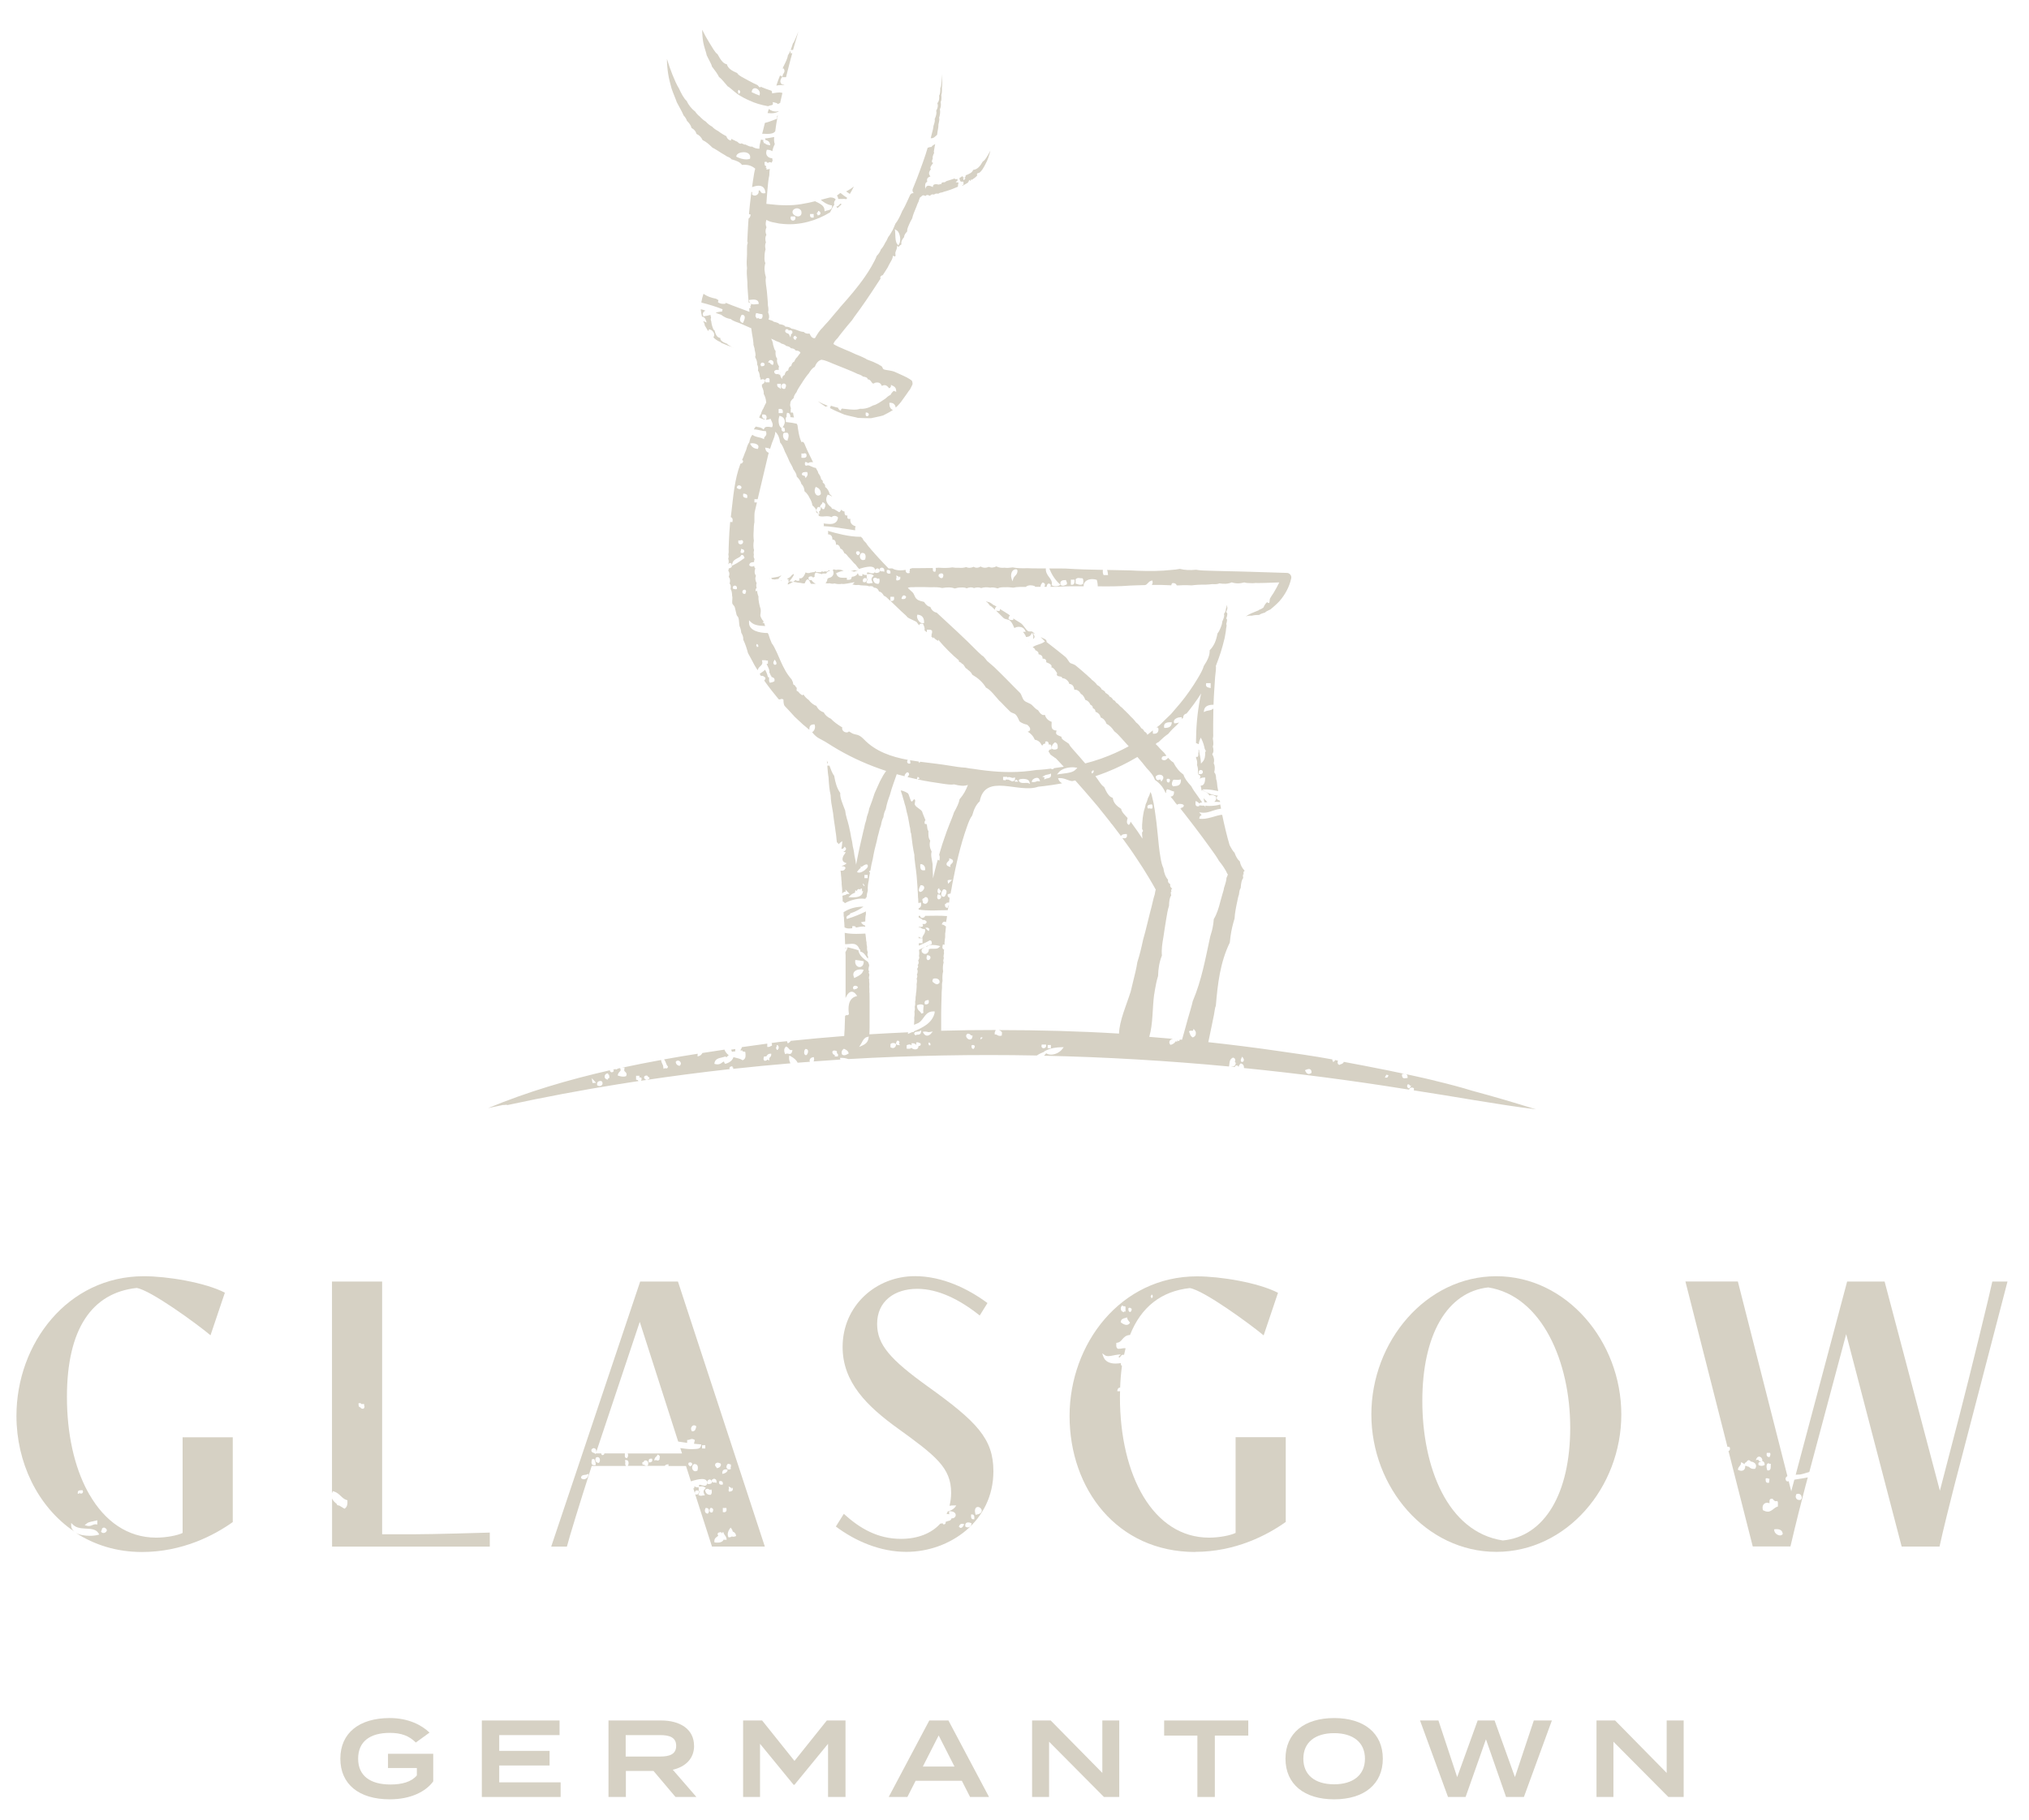 <?xml version="1.0" encoding="UTF-8"?>
<svg xmlns="http://www.w3.org/2000/svg" id="a" viewBox="0 0 301 270">
  <path d="M122.13,85.7s.06,.06,.1,.09c0-.01,0-.03,.02-.04-.04-.01-.08-.03-.12-.05Z" fill="#d6d1c4"></path>
  <path d="M115.79,86.14l.19,.02-.03-.06s-.1,.03-.16,.04Z" fill="#d6d1c4"></path>
  <path d="M27.1,227.46c-.73,.36-2.39,.7-3.93,.7-4.26,0-7.64-2.45-9.91-6.41-.02,0-.03,0-.05,0v-.09c-.04-.06-.07-.13-.1-.19h-.05v-.09h-.02v-.04l-.02-.04s-.01,0-.03,0c0,0,0,0,0,0h0s0-.01,0-.02c-1.98-3.68-3.06-8.56-3.06-13.99,0-10.11,3.71-15.45,10.34-16.18,2.05,.31,8.79,5.22,10.96,7.02l2.13-6.32c-2.95-1.52-8.54-2.44-12.02-2.44-11.29,0-18.9,9.97-18.9,20.73,0,6.82,3.09,13.44,8.56,17.14-.26-.22-.43-.5-.44-.86v-.4l.29,.28c.52,.49,1.24,.52,1.93,.56,.75,.04,1.46,.08,1.83,.68l.12,.2-.23,.06c-.31,.08-.73,.13-1.17,.13-.75,0-1.53-.13-2.08-.44,2.73,1.77,6.02,2.84,9.82,2.84,5.98,0,10.7-2.47,13.46-4.44v-12.58h-7.44v14.21Zm-14.84-5.94c-.08,.1-.21,.1-.25,.1h-.13l-.1-.18h0l-.02,.17-.22,.05v-.22c0-.14,.08-.31,.42-.31h.3l.06,.21-.06,.18Zm2.17,4.7l-.2-.04s-.04,0-.05,0c-.2,0-.31,.05-.43,.1-.16,.07-.34,.15-.58,.15-.1,0-.19-.01-.29-.04l-.32-.08,.25-.21c.24-.21,.57-.28,.96-.36,.14-.03,.3-.06,.45-.1l.21-.06v.64Zm1.39,.95c-.06,.17-.27,.3-.47,.3-.13,0-.24-.05-.31-.14l-.05-.06,.02-.08c.02-.1,.08-.16,.12-.2l-.03-.12,.13-.14,.04-.03,.14-.03s.06,0,.09,.02v-.02l.21,.14c.12,.09,.16,.23,.12,.36Z" fill="#d6d1c4"></path>
  <path d="M114.2,85.78s-.01,.07-.02,.11h.02l.02-.11h-.02Z" fill="#d6d1c4"></path>
  <path d="M128.81,141.94c-.14-.02-.16-.31-.08-.65-.11-.26-.13-.59-.1-.77-.07-.32-.09-.52-.08-.71-.05-.15-.07-.3-.08-.58-.07-.52-.07-.48-.09-.7h-.13c-.37,.02-.78,.04-1.2,.04-.52,0-1.14-.02-1.74-.15,0,.12,.01,.23,.01,.33,.01,.37,.02,.65,.03,.79,.01,.3,.02,.5,.02,.56,.06,0,.11,0,.17,0,.15,0,.3-.02,.44-.03,.15-.02,.29-.03,.43-.03,.37,0,.83,.1,1.1,.83h.08l.05,.27v.07h0c.43,.06,.7,.46,.96,.85,.09,.13,.18,.26,.27,.37,0,0,0-.02,.01-.03-.16-.12-.17-.19-.06-.48Z" fill="#d6d1c4"></path>
  <path d="M140.78,134.32l-.1,.1c.01,.06,0,.12,0,.17l.02,.15c.02-.08,.04-.16,.05-.25,0-.05,.01-.11,.02-.17Z" fill="#d6d1c4"></path>
  <path d="M166.48,124.51v.02l.04-.03h-.04Z" fill="#d6d1c4"></path>
  <path d="M125.72,140.7c-.11-.03-.21-.05-.32-.08v.09s.05-.01,.08-.01h.24Z" fill="#d6d1c4"></path>
  <path d="M114.52,85.93c.14,.02,.28,.04,.4,.06h.02c.18-.05,.37-.06,.54-.08h.01c.07-.18,.23-.34,.44-.48-.05,0-.09,0-.15,0-.16,.12-.47,.19-.85,.24-.17,.03-.35,.06-.54,.09,.06,.04,.11,.11,.13,.18Z" fill="#d6d1c4"></path>
  <path d="M122.8,60.22c-.51-.2-1.01-.42-1.5-.7,.39,.31,.79,.58,1.2,.84,.09-.06,.2-.1,.3-.13Z" fill="#d6d1c4"></path>
  <path d="M134.45,230.27c6.43,0,12.92-4.52,12.92-11.97,0-4.83-2.47-7.36-9.72-12.56-5.59-4.02-7.53-6.21-7.53-9.3,0-3.34,2.55-5.2,5.95-5.2,3.09,0,6.29,1.57,9.27,3.96l1.15-1.85c-2.89-2.14-6.71-3.99-10.76-3.99-5.81,0-10.73,4.41-10.73,10.51,0,5.25,3.65,8.82,8.23,12.11,5.56,4.02,7.87,5.81,7.87,9.52,0,.69-.09,1.33-.24,1.93,.21-.03,.42-.05,.62-.05h.38l-.19,.28c-.32,.35-.68,.51-1.07,.61-.05,.14-.12,.27-.18,.4,.04,0,.08-.02,.12-.02,.1,0,.19,.02,.28,.05-.01-.08-.02-.18-.02-.28v-.18h.18c.75,.05,.8,.45,.8,.57,0,.26-.23,.48-.48,.48-.04,0-.08,0-.12-.02-.03,.13-.12,.25-.26,.35-.28,.06-.47,.13-.65,.21,.01,.03,.02,.07,.02,.11,0,.14-.12,.25-.25,.25h-.08l-.08-.07s-.04-.06-.05-.1c-.11,.04-.22,.06-.34,.06-1.31,1.45-3.34,2.26-5.83,2.26-3.43,0-6.07-1.52-8.48-3.71l-1.18,1.88c2.92,2.19,6.6,3.76,10.45,3.76Zm10.3-6.51c.08-.1,.19-.15,.32-.15,.27,0,.54,.24,.57,.51,.01,.15-.04,.5-.75,.62l-.16,.03-.04-.15c-.1-.39-.08-.68,.06-.85Zm-.69,1.13v-.17h.18c.33,.03,.31,.39,.3,.55v.17h-.18c-.33-.03-.31-.41-.3-.55Zm-.79,1.16c.06-.07,.17-.15,.37-.15,.12,0,.25,.03,.37,.08l.12,.05-.02,.13c-.04,.28-.26,.48-.54,.48-.09,0-.19-.02-.27-.06l-.07-.03-.02-.08c-.04-.17-.02-.3,.06-.4Zm-.97,.36c.06-.12,.16-.31,.44-.31l.28,.04-.08,.24c-.12,.17-.22,.33-.4,.33h-.07l-.14-.1-.09-.09,.06-.11Z" fill="#d6d1c4"></path>
  <path d="M126.95,84.74c.09-.03,.22-.08,.38-.13-.2,.04-.4,.05-.56-.02-.18,.06-.39,.13-.56,.16,.18,.01,.36,.03,.51,.08l.24-.08Z" fill="#d6d1c4"></path>
  <path d="M126.11,85.77l.1-.03c-.07-.01-.13-.03-.18-.06l.09,.08Z" fill="#d6d1c4"></path>
  <path d="M153.21,93.77c-.26-.19-.46,.05-.75-.16-.29-.21-.66-.88-.98-1.11-.35-.25-.75-.44-1.16-.74v.22l-.16,.02h-.11c-.14,0-.25-.03-.36-.1l-.07-.05v-.09c.01-.24,.12-.35,.22-.41-.23-.23-.55-.38-.83-.57-.23-.15-.45-.29-.67-.42,0,.05,.01,.1,0,.16l-.02,.1-.12,.03h-.12c-.1,.01-.18-.02-.23-.04h-.09c.13,.12,.27,.26,.41,.4,.22,.21,.45,.44,.69,.68,.24,.24,.77,.19,1,.43,.3,.28,.45,.71,.62,1.07,.19-.11,.42-.18,.66-.18,.42,0,.75,.18,.91,.5l.12,.24h-.27c-.11,0-.14,.03-.14,.03h0s.12,.12,.17,.2c.11,.16,.24,.35,.28,.55,.04,0,.08-.02,.13-.02,.25-.04,.45-.08,.6-.33l.17-.29,.14,.31c.05,.12,.06,.39,0,.64,.21-.19,.29-.33,.18-.52l-.21-.38,.37,.13c-.12-.09-.25-.19-.39-.29Z" fill="#d6d1c4"></path>
  <path d="M152.6,95.3s0,.04,0,.06c.01-.01,.03-.03,.04-.04-.02,0-.03-.01-.05-.02Z" fill="#d6d1c4"></path>
  <path d="M147.84,90.02c-.18-.12-.34-.22-.49-.27-.35-.29-.64-.47-.91-.45,0-.24-.11-.09-.11,.13,0-.22,.19-.03,.54,.45,.13,.02,.33,.2,.59,.47,.05,.04,.11,.1,.17,.15l-.03-.06c-.01-.12,.03-.24,.1-.32,.04-.05,.09-.08,.15-.1Z" fill="#d6d1c4"></path>
  <path d="M125.91,84.7s-.01,0-.02,0c0,0,0,.01,0,.02,.03,0,.06,0,.08,0-.02,0-.04,0-.06-.02Z" fill="#d6d1c4"></path>
  <path d="M117.72,85.15c-.03,.09-.12,.13-.24,.15v.02c-.19,.29-.45,.45-.73,.56,.04,.02,.28,.17,.28,.17l-.12,.16s0,.02-.02,.03c.09,0,.15,.02,.16,.02h.05c.38-.45,.83-1.06,.62-1.11Z" fill="#d6d1c4"></path>
  <path d="M177.28,230.27c5.98,0,10.7-2.47,13.46-4.44v-12.58h-7.44v14.21c-.73,.36-2.39,.7-3.93,.7-8.29,0-13.23-9.21-13.23-20.87,0-.3,.01-.58,.02-.88-.05,.01-.08,.04-.14,.04l-.29-.03,.05-.19c.08-.3,.26-.33,.33-.33,.02,0,.04,.02,.06,.03,.04-1.14,.13-2.22,.27-3.23-.06-.04-.11-.1-.14-.18-.03-.08-.04-.17-.02-.26-.25,.04-.52,.07-.8,.07-.94,0-1.56-.36-1.8-1.03l-.17-.49,.43,.3c.11,.08,.26,.12,.45,.12,.23,0,.49-.05,.77-.11,.22-.04,.44-.09,.65-.11l.45-.04-.31,.33c-.01,.08,.05,.13,.12,.14,.04,0,.07-.03,.14-.14,.07-.1,.16-.24,.36-.28l.11-.02,.06,.09c.07-.35,.16-.7,.24-1.03h-.04c-.05-.01-.1-.01-.14-.01-.14,0-.26,.02-.37,.04-.14,.02-.27,.05-.43,.05-.06,0-.12,0-.18,0-.23-.17-.23-.37-.22-.57v-.31l.15-.02c.35-.05,.53-.26,.74-.51,.24-.27,.51-.58,1.03-.63h.11c1.66-4.2,4.68-6.51,8.87-6.97,2.05,.31,8.79,5.22,10.96,7.02l2.13-6.32c-2.95-1.52-8.54-2.44-12.02-2.44-11.29,0-18.9,9.97-18.9,20.73s6.99,20.17,18.65,20.17Zm-6.58-37.97h.05s.03,0,.04,0v-.17h.17l.05,.24v.07l-.07,.11-.05,.05-.11,.02v-.17h0s-.06-.02-.11-.06c.02-.02,.03-.03,.05-.05l-.02-.03Zm-3.18,1.75h.11l.23,.13c.07,.16-.04,.37-.1,.43l-.07,.07-.09-.02c-.2-.05-.2-.26-.2-.36l-.02-.15,.14-.11Zm-1.14-.23l.11-.13,.13,.11s.04,.03,.14,.03h.17l.04,.17v.62l-.19-.03-.04,.14-.1-.07c-.15-.01-.26-.11-.33-.27-.08-.2-.05-.43,.07-.57Zm-.11,2.29c.04-.38,.37-.47,.61-.53l.32-.1,.04,.18c.04,.15,.13,.26,.23,.39l.17,.21-.07,.1c-.1,.15-.26,.23-.45,.23-.37,0-.75-.3-.79-.34l-.07-.06v-.09Z" fill="#d6d1c4"></path>
  <path d="M122.59,85.04c.13-.2,.33-.31,.55-.34-.05-.03-.11-.06-.16-.11-.22,.23-.42,.29-.58,.17-.19,.12-.35,.11-.46,0-.06,.08-.14,.15-.28,.15h-.1l-.1-.03c-.21,.06-.4,.02-.57-.15,0,0,0,.01,0,.02v.11l-.14,.04h-.19c-.1,.05-.18,.07-.25,.04-.11,.05-.25,.1-.38,.1-.02,0-.04,0-.06-.01-.12,.01-.24-.02-.36-.1-.1,.31-.39,.89-.76,.89h-.04l-.13-.04v.37l-.15,.03h-.11c-.14,.01-.22-.05-.26-.1,0,0,0-.02-.01-.03-.13,.1-.27,.19-.39,.28,.3,.04,.54,.08,.68,.12,.53,.01,.99,.24,1.07,.05,.28-.72,.53-.72,.85,.07,.04,.11,.31,.04,.58,.06,.06,0,.12,0,.18,0-.29-.15-.54-.36-.64-.57-.02,0-.08,.02-.08,.02l-.1,.02c-.16,0-.25-.12-.26-.34v-.07l.05-.05c.07-.08,.19-.12,.3-.12s.22,.04,.28,.12c.01,.02,.03,.04,.04,.07,.07-.04,.14-.08,.21-.12l.04-.02c-.02-.07-.02-.14-.02-.18,0-.08,.01-.26,.13-.37l.06-.06,.08,.02c.15,.03,.38,.09,.62,.15l.26,.07,.02-.1h.57s.02-.03,.03-.04Z" fill="#d6d1c4"></path>
  <path d="M178.53,118.44c.05,.2,.11,.41,.16,.61,.12-.01,.26-.02,.42-.02-.07-.07-.14-.14-.2-.22-.12-.13-.25-.26-.38-.37Z" fill="#d6d1c4"></path>
  <path d="M116.89,86.5c0,.07,0,.15-.04,.24,.2-.05,.49-.2,.8-.41-.16-.02-.34-.04-.54-.07-.07,.09-.14,.17-.21,.24Z" fill="#d6d1c4"></path>
  <path d="M117.65,7.41c.06-.2,.12-.41,.18-.65,.07-.24,.36-1.26,.61-2.07-.31,.7-.63,1.62-.81,1.74-.12,.39-.22,.7-.33,.98h.35Z" fill="#d6d1c4"></path>
  <path d="M125.03,29.51c.17,0,.34,.01,.51,.04,.05-.06,.1-.11,.15-.18-.34-.22-.67-.46-.98-.72-.03,0-.07,.02-.1,.02-.15,.13-.29,.23-.44,.33,.09,.15,.16,.31,.18,.52,.03,0,.69,0,.69,0Z" fill="#d6d1c4"></path>
  <polygon points="109.62 13.64 109.79 13.64 109.62 13.64 109.62 13.64" fill="#d6d1c4"></polygon>
  <path d="M116.15,10.17h.11l.05,.09c.16,.3,.02,.51-.08,.66-.05,.08-.1,.15-.11,.23l-.04,.25-.21-.13s-.09-.04-.16-.06c-.08,.2-.17,.41-.23,.59-.11,.3-.21,.6-.31,.9,.24-.05,.49-.08,.76-.08,.13,0,.26,.02,.4,.03v-.05c-.22-.02-.41-.11-.5-.27-.12-.21-.08-.48,.12-.8l.05-.08h.45c.05,0,.1,0,.16,0,.05-.2,.09-.38,.12-.49,.23-.91,.45-1.77,.54-2.11,.09-.34,.17-.64,.26-.95h-.25v-.33h-.04c-.1,.24-.22,.45-.36,.64-.03,.42-.32,1-.72,1.79,0,.04-.02,.11-.04,.19h.04Z" fill="#d6d1c4"></path>
  <path d="M125.59,28.45c.16,.11,.32,.22,.48,.33,.19-.31,.39-.67,.6-1.1-.4,.3-.78,.55-1.15,.72,.02,.01,.04,.03,.07,.05Z" fill="#d6d1c4"></path>
  <path d="M138.13,20.52c.32,0,.49-.16,.69-.34,.06-.06,.13-.12,.2-.18,.03-.17,.05-.32,.06-.45,.09-.44,.15-.84,.13-1.06,.13-.54,.18-.89,.1-.98,.16-.56,.2-.95,.12-1.28,.16-.38,.19-.7,.11-1.09,.13-.22,.15-.54,.1-1.07,.09-.17,.11-.54,.09-1.1,.04-.08,.05-.42,.04-.87,.02-.32,.02-.74,.02-1.11-.03,.39-.07,.82-.12,1.15-.03,.46-.07,.82-.17,.91,0,.57-.04,.94-.18,1.13,.04,.52-.02,.86-.26,1.13,.13,.36,.07,.7-.17,1.11,.09,.33,0,.73-.24,1.28,.09,.13,0,.49-.17,.99-.01,.27-.11,.67-.22,1.06-.05,.24-.13,.5-.19,.75,.03,0,.07,0,.07,0Z" fill="#d6d1c4"></path>
  <path d="M104.8,8.12c.33,.72,.81,1.5,.8,1.73,.5,.65,.81,1.06,1.07,1.58,.32,.21,.73,.74,1.3,1.4,.22,.07,.95,.79,1.5,1.17,.53,.35,1.09,.65,1.67,.9,.9,.43,1.85,.69,2.81,.86,.11-.06,.23-.09,.36-.12,.31-.06,.36-.1,.35-.26l-.02-.23,.23,.05c.2,.05,.41,.09,.53,.24,.12-.05,.24-.12,.35-.18v-.06c.11-.47,.21-.94,.32-1.41-.13-.04-.27-.07-.43-.07-.24,0-.49,.04-.76,.08l-.35,.05v-.19c0-.05-.02-.08-.06-.14,0-.01-.02-.04-.02-.05-.53-.18-1.06-.36-1.56-.58-.02,0-.03-.02-.05-.02l-.09,.12-.14-.11c-.08-.06-.15-.15-.22-.24-.45-.21-.91-.43-1.33-.67-.6-.34-1.55-.77-1.69-1.12-.8-.36-1.36-.67-1.54-1.31-.6-.11-.96-.74-1.39-1.51-.35-.19-.84-1.11-1.22-1.71s-.73-1.24-1.05-1.91c0,.63,.05,1.26,.16,1.89,.11,.62,.41,1.43,.5,1.83Zm6.73,5.46c.03-.36,.26-.49,.46-.49s.41,.11,.56,.29c.15,.18,.2,.39,.16,.6l-.04,.19-.18-.07c-.25-.09-.43-.17-.6-.25l-.37-.16v-.13Zm-2.05,0v-.05s0,0,.01,0l.05-.19c.15,0,.26,.13,.26,.29s-.11,.29-.26,.29v-.19s-.03,.02-.06,0v-.12s-.01,0-.02,0l.02-.06Z" fill="#d6d1c4"></path>
  <path d="M124.85,30.3c-.07-.03-.14-.05-.2-.08l-.04,.05c-.13,.17-.29,.37-.55,.37h-.01c.08,.06,.14,.15,.18,.25,.21-.18,.4-.36,.62-.57l.02-.02Z" fill="#d6d1c4"></path>
  <path d="M145.81,23.94c-.43,.75-.8,1.2-1.44,1.27-.14,.39-.56,.61-1.13,.8,0,.02,.02,.02,.02,.04,0,.06,0,.16-.1,.25l-.11,.11h.16c0,.13-.17,.3-.29,.3v-.17l-.08-.14h.08l.11,.02v-.04l-.08-.04c-.08-.04-.13-.1-.17-.19-.03,0-.06,.02-.09,.03-.06,.07-.18,.14-.34,.21v.03s-.02,.12,0,.15l.03,.11c.03,.05,.06,.13,.08,.21,.05,.02,.09,.04,.12,.06h.35v.48h-.21l.08,.12c.33-.17,.64-.35,.83-.48,0-.05-.02-.1-.02-.12l.13-.05h0s0-.02,.01-.02v-.18c.09,0,.14,.06,.17,.14,.05-.03,.09-.05,.13-.08l-.03-.03,.02-.09,.16,.03c.33-.21,.59-.42,.78-.64l-.03-.02-.02-.17c.03-.13,.15-.16,.25-.17l.1-.04c.33-.21,.65-.73,1.01-1.48,.11-.15,.49-1.13,.64-1.81-.34,.64-.84,1.55-1.15,1.62Zm-1.56,2.63v-.03h0v.03Z" fill="#d6d1c4"></path>
  <path d="M114.33,16.81c.42,0,.74-.06,.99-.18l.18-.09v-.05c-.13,.03-.28,.06-.42,.06-.38,0-.71-.14-1.03-.38-.06,.2-.12,.41-.18,.61,.15,0,.31,.02,.46,.02Z" fill="#d6d1c4"></path>
  <path d="M125.88,135.79c.07-.03,.22-.11,.23-.15v-.11l.12-.03c.74-.24,1.35-.61,1.87-.97h0c-1.17,0-2.17,.3-2.96,.83,.02,.13,.02,.32,.02,.59,.04,.06,.05,.31,.06,.72,.02,.09,.04,.34,.05,.68,0,.07,.01,.17,.02,.27,.16,.07,.33,.13,.51,.15,.07,0,.14,0,.21,0,.14,0,.28-.01,.42-.03v-.3l.14-.02h.05c.18,0,.25,.04,.28,.08l.05,.05v.09l.13-.02c.35-.07,.68-.14,.99-.14,.1,0,.2,.02,.28,.03v-.15c-.17-.07-.33-.16-.45-.29l-.18-.21,.27-.07c.13-.03,.25-.04,.37-.05,0-.4,.02-.78,.1-1.1-.02-.14,0-.27,0-.4-.87,.43-1.79,.8-2.67,1.07l-.17,.05-.04-.17c-.05-.21,.16-.32,.32-.4Z" fill="#d6d1c4"></path>
  <path d="M115.34,17.36c.01-.08,.03-.16,.05-.24-.04,.04-.07,.08-.12,.1,.03,.1,.04,.19,.01,.31l-.02,.09-.23,.09c-.47,.19-1.01,.4-1.56,.53-.06,.24-.12,.47-.16,.66-.1,.37-.18,.7-.24,.95,.08,0,.17,0,.25,0,.17,0,.35,.02,.52,.02,.6,0,.94-.11,1.15-.37l.02-.03v-.02c.07-.66,.2-1.38,.34-2.1Z" fill="#d6d1c4"></path>
  <path d="M89.86,159.67l-.18,.04h.17s0-.03,0-.04Z" fill="#d6d1c4"></path>
  <path d="M115.35,155.43l.17-.03h-.17s0,.02,0,.03Z" fill="#d6d1c4"></path>
  <path d="M72.65,227.41c-.9,.03-8.54,.25-11.24,.25h-4.72v-37.5h-7.44v31.42c.02-.06,.04-.12,.07-.19l.06-.13,.14,.04c.45,.13,.75,.41,1.03,.68,.26,.25,.51,.48,.88,.6l.11,.03v.12c.04,.51-.08,.87-.34,1.07l-.09,.07-.38-.23c-.14-.08-.28-.16-.42-.25-.02,0-.03,0-.05,0-.17,0-.29-.08-.32-.25-.2-.15-.54-.42-.68-.81v7.16h23.4v-2.08Zm-18.66-18.43l-.05,.05h-.15c-.18,0-.27-.09-.32-.2l-.07-.02c-.2-.05-.2-.26-.2-.36l-.03-.21,.21-.05c.11,.01,.2,.07,.25,.16,.06-.02,.12-.02,.19-.02h.2v.2c.06,.18,.09,.3-.05,.44Z" fill="#d6d1c4"></path>
  <path d="M74.71,163.99l.19-.05h.34v.04c5.52-1.19,11.05-2.23,16.6-3.12h.04c.98-.16,1.96-.32,2.94-.46h-.17v-.14h-.07l-.1-.02-.12-.04v-.57h.51l-.03,.2,.07,.05h.22l.06,.25v.04l-.07,.09v.1c4.37-.66,8.75-1.23,13.14-1.72-.02-.04-.05-.07-.05-.11,0-.07,.03-.31,.45-.31v.18s.07,0,.12,0c0,.09-.01,.15-.03,.2,2.83-.31,5.67-.58,8.51-.82-.14-.28-.23-.6-.2-.92l.03-.25,.22,.12c.53,.29,.85,.61,1.02,.96,.61-.05,1.22-.1,1.83-.14-.04-.06-.06-.12-.06-.18,0-.23,.21-.46,.47-.49l.16-.02,.03,.16c.03,.19,0,.32-.04,.42,0,.02-.01,.04-.02,.06,1.33-.1,2.65-.19,3.98-.28,0-.01-.02-.03-.02-.05l-.05-.2h.21c.31-.01,.69,.06,1.03,.18,9.31-.54,18.64-.71,27.97-.53,.28-.2,.6-.36,.93-.49l.2-.08-.05-.04,.22-.11c.83-.42,1.57-.48,2.33-.51h.35l-.21,.27c-.35,.48-1.05,.83-1.67,.83-.32,0-.6-.09-.8-.27l.07,.09c-.08,.1-.19,.22-.31,.34,9.16,.2,18.31,.74,27.44,1.6l.02-.1c.02-.11,.03-.2,.04-.3,.04-.35,.07-.66,.47-.89l.06-.03,.06,.02c.12,.03,.21,.1,.25,.21,.05,.13,.02,.29-.03,.41,.09,.05,.13,.13,.13,.22,0,.19-.21,.47-.42,.47h-.08l-.05-.04s-.04,.05-.07,.07c.17,.02,.35,.03,.52,.05l-.04-.12,.22-.13h0c.17,0,.24,.06,.28,.11,.03,.04,.04,.09,.05,.14,.03-.14,.09-.3,.26-.48l.08-.08,.1,.04c.32,.13,.39,.39,.37,.66,7.99,.8,15.96,1.84,23.89,3.11,.2,.03,.4,.06,.6,.09,.07-.19,.21-.31,.4-.31,.08,0,.16,.02,.24,.06l.08,.04v.09c.03,.11,0,.18-.03,.23,6.03,.91,12.03,2.05,18.14,2.82-3.13-.98-6.29-1.91-9.46-2.76-1.59-.5-3.44-.98-5.38-1.45,0,0-.02,0-.03,0-.03,0-.05-.03-.09-.04-4.55-1.09-9.65-2.07-13.56-2.8,0,.01,0,.03,0,.04-.09,.22-.34,.29-.51,.34l-.14,.08-.18-.11c-.1-.15-.11-.35-.02-.52h0c-.15-.04-.28-.07-.43-.1-.02,.06-.05,.13-.09,.17-.07,.07-.16,.1-.25,.1v-.19s-.04,.02-.06,0c-.02-.08,0-.13,0-.17-2.63-.49-5.91-.95-8.26-1.28-3.37-.49-6.75-.91-10.15-1.28l.11-.52c.13-.61,.29-1.43,.45-2.17,.09-.44,.19-.91,.28-1.38,.05-.23,.08-.49,.12-.72,.04-.24,.08-.45,.16-.62,.27-3.26,.64-6.42,2.07-9.37,.03-.33,.07-.65,.11-.95,.13-.91,.32-1.72,.6-2.63,.01-.37,.07-.79,.14-1.22,.07-.43,.16-.87,.25-1.27,.08-.42,.16-.81,.26-1.06,.05-.47,.12-.8,.25-.95,.06-.77,.16-1.26,.38-1.49-.08-.44-.04-.63,.13-.58-.17-.05-.08-.49,.1-.49-.4-.42-.62-.84-.74-1.41-.33-.27-.56-.68-.78-1.28-.24-.23-.48-.64-.73-1.13-.2-.65-.39-1.39-.57-2.13-.19-.78-.37-1.57-.53-2.36-.09,0-.19,0-.28,.02-.29,.05-.6,.14-.93,.24-.59,.17-1.2,.34-1.76,.34-.09,0-.17,0-.25-.01l-.18-.02,.03-.18c.04-.21,.18-.3,.33-.36-.03-.02-.05-.04-.07-.06l-.31-.34,.46,.05c.07,0,.14,.01,.21,.01,.46,0,.92-.15,1.4-.32,.38-.13,.77-.23,1.18-.29-.04-.2-.08-.41-.12-.62-.44,.14-.98,.22-1.64,.22-.18,0-.4-.03-.59-.04,.03,.09,.05,.18,.07,.27-.06-.09-.13-.18-.19-.27-.23-.01-.44-.01-.68-.04h-.09l-.02,.12-.2,.02c-.12,0-.2-.05-.24-.1-.11-.11-.1-.28-.09-.44l.02-.26,.23,.12c.08,.04,.21,.11,.27,.25l.05-.03c.09-.06,.23-.11,.41-.14-.2-.29-.4-.58-.61-.87-.39-.54-.79-1.08-.99-1.51-.6-.65-1-1.17-1.16-1.72-.67-.5-1.09-1.02-1.5-1.82-.22-.12-.44-.31-.66-.55-.04-.04-.08-.09-.11-.13-.03,.03-.07,.06-.1,.09-.12,.12-.28,.27-.49,.27-.1,0-.2-.03-.3-.09l-.07-.05v-.09c-.02-.13,.03-.21,.07-.26,.11-.12,.27-.13,.42-.13,.06,0,.16,0,.18-.02l-.04-.12c-.09-.11-.17-.22-.26-.34-.19-.18-.39-.39-.6-.6-.22-.25-.44-.51-.66-.7,.12-.16,.26-.24,.39-.27,.48-.47,.95-.89,1.48-1.26,.4-.5,.86-.95,1.36-1.4,.07-.09,.15-.19,.23-.28-.18,.06-.36,.12-.59,.13h-.12l-.04-.11c-.05-.13-.03-.28,.06-.4,.16-.23,.54-.39,.9-.39h.17l.05,.17v.1c.06-.07,.12-.14,.18-.21,0-.11,.01-.22,.07-.32,.09-.16,.26-.25,.44-.3,.36-.45,.72-.9,1.06-1.37,.38-.52,.74-1.05,1.09-1.6-.45,2.08-.7,4.22-.74,6.36,0,.33-.01,.67-.02,.99,.03,.01,.06,.03,.09,.04,.11,.04,.21,.09,.32,.14,.02-.23,.07-.44,.15-.63l.15-.35,.17,.34c.18,.38,.34,.89,.42,1.35,.02,0,.06,.09,.1,.17l.09,.21h-.13c.05,.66-.07,1.18-.36,1.5l-.26,.29-.03-.39c-.02-.26-.07-.55-.13-.84-.05-.27-.1-.55-.13-.82-.03-.01-.05-.03-.08-.04,.04,.19,.01,.43-.03,.67v.02c.05,.12-.01,.24-.07,.33l-.06,.09-.11-.02s-.05-.02-.08-.03c0,.06,0,.12-.02,.17,.17,.36,.22,.71,.15,1.07,.14,.34,.17,.71,.13,1.11,.04,.1,.07,.22,.11,.33,.15,.03,.21,.12,.25,.19,.02,.2-.03,.29-.08,.33,0,0-.02,0-.03,.02v.04c.15-.08,.35-.15,.64-.17h.19v.17c-.02,.96-.46,1.03-.6,1.03-.02,0-.04-.01-.06-.01,0,.05,.01,.1,.02,.15,.04,.21,.09,.42,.13,.63h0l.09-.1,.29,.15c.29,.15,.61,.31,.76,.65,.11-.05,.22-.08,.33-.08,.17,0,.35,.06,.57,.19l.07,.04,.02,.07c.08,.38-.09,.55-.22,.67l-.05,.05h.36c.2,.02,.37,.02,.51,.03-.01-.07-.03-.14-.04-.21-.23-.06-.49-.17-.47-.43,0-.11,.08-.22,.19-.31-.69-.05-1.47-.34-1.89-.61l-.48-.32h.58c.61,.02,1.23,.12,1.83,.25-.04-.24-.09-.48-.13-.69-.03-.46-.08-.85-.18-1.09-.01-.5-.08-.84-.28-.98,.12-.61,.11-1.02-.08-1.34,.12-.49,.05-.89-.22-1.39,.22-.26,.23-.61,.09-1.13,.12-.23,.09-.63,0-1.18,.07-.21,.07-.56,.05-.97,.01-.32,0-.7,0-1.08,0-.8,.01-1.6,.03-2.4-.18,.19-.48,.26-.72,.3-.15,.03-.3,.05-.41,.1l-.3,.13,.06-.32c.14-.72,.96-.76,1.36-.77h.03c.03-.83,.07-1.65,.13-2.48,.04-.61,.09-1.21,.11-1.65,.1-.77,.16-1.38,.11-1.63,.35-.92,.55-1.48,.72-2.02,.19-.59,.35-1.17,.58-2.11,.02-.11,.05-.31,.1-.56,.05-.29,.12-.63,.12-.87,.08-.35,.11-.59,.01-.62,.15-.51,.18-.81,0-.83,.22-.58,.23-.87-.01-.98,.25-.49,.25-.78,0-1.09,.1,.21,.09,.4-.04,.61,.02,.23-.08,.48-.29,.78,.13,.18,.01,.56-.25,1.14,.02,.19-.1,.57-.28,.99-.1,.26-.25,.54-.42,.74-.1,.55-.23,1.01-.41,1.41s-.42,.76-.75,1.09c.03,.76-.3,1.46-.87,2.33-.13,.5-.5,1.17-.89,1.82s-.8,1.29-1.23,1.9c-.43,.62-.88,1.21-1.35,1.78-.48,.58-.98,1.14-1.4,1.64-.6,.57-1.14,1.09-1.66,1.62-.17,.12-.33,.26-.5,.38,.02,0,.04-.01,.06-.01h.16l.08,.16c.02,.25-.02,.45-.14,.58-.11,.12-.26,.18-.46,.18h-.22v-.16c-.03-.13-.02-.24,0-.34-.27,.21-.53,.43-.82,.66-.1-.24-.24-.4-.46-.49-.08-.22-.22-.38-.44-.48-.23-.38-.53-.69-.77-.86-.35-.46-.66-.77-.8-.88-.21-.25-.42-.45-.58-.6-.17-.18-.3-.31-.36-.35-.25-.27-.44-.46-.57-.52-.27-.32-.48-.52-.63-.57-.18-.28-.31-.41-.42-.38-.21-.33-.39-.51-.62-.56,.03-.13-.16-.3-.61-.56,.09-.08-.09-.25-.52-.49-.07-.22-.36-.49-.66-.64-.23-.33-.54-.6-.79-.77-.11-.16-.32-.34-.57-.54-.08-.1-.21-.21-.35-.32-.14-.13-.3-.27-.46-.41-.16-.14-.33-.28-.46-.39-.22-.19-.41-.35-.5-.42-.35-.29-.78-.34-.87-.42-.25-.2-.4-.64-.76-.94-.35-.28-.74-.59-1.12-.9-.29-.23-.63-.5-1.11-.87-.04-.03-.21-.16-.53-.41-.02,0,.12-.15-.19-.4-.07-.05-.37-.17-.69-.33,.11,.1,.21,.21,.33,.33l.32,.32-.17,.11c-.27,.17-.55,.27-.82,.35-.3,.1-.59,.2-.84,.4,.25,.14,.4,.28,.37,.42,.39,.17,.56,.36,.48,.6,.45,.11,.66,.31,.61,.65,.43,.03,.6,.2,.55,.55,.66,.24,.93,.51,.75,.76,.46,.03,.79,.85,.87,.83-.26,.76,.78,.33,.75,.78,.27,0,.51,.11,.69,.28,.17,.13,.3,.32,.37,.57,.45,.04,.68,.33,.74,.86,.43-.03,.73,.2,.98,.62,.28,.13,.5,.46,.65,.89,.34,.09,.61,.35,.76,.72,.24,.1,.37,.27,.36,.51,.27,.11,.41,.28,.38,.52,.42,.16,.69,.44,.78,.86,.23,.09,.41,.21,.55,.38,.14,.16,.25,.35,.32,.57,.48,.22,.83,.61,1.16,1.11,.38,.27,.73,.66,1.08,1.05,.35,.38,.7,.77,1.05,1.17-1.3,.71-2.68,1.33-4.16,1.85-.74,.26-1.5,.49-2.29,.69-.56-.66-1.15-1.34-1.71-1.96-.29-.33-.59-.66-.72-.96-.45-.35-1.22-.69-1.07-1.02-.72-.3-.98-.36-.74-.93-.82-.06-.78-.49-.74-1.3-.12-.05-.79-.26-1.01-1.04-.38,.14-.69-.18-1.01-.69-.27-.11-.57-.42-.88-.74s-.88-.39-1.18-.7c-.3-.31-.36-.88-.64-1.16-.33-.33-.77-.77-.92-.92-.73-.76-1.52-1.54-1.9-1.92-.34-.34-.65-.64-.96-.94-.31-.3-.6-.49-.96-.83-.19-.1-.52-.75-.87-.9-.18-.17-.37-.33-.56-.51-2.1-2.13-4.14-3.98-6.16-5.85-.23-.05-.42-.14-.58-.29s-.28-.33-.37-.57c-.38-.06-.66-.32-.93-.74-.3-.1-.82-.14-1.11-.45-.28-.22-.32-.7-.6-.97-.28-.26-.56-.53-.7-.65,.18-.11,.46-.12,.78-.11,.27-.02,.56-.02,.86-.02,.59,0,1.19,0,1.75,.03,.63-.02,1.23-.02,1.71,.11,.35-.06,.68-.09,.99-.09,.31,0,.61,.06,.87,.16,.34-.1,.63-.15,.83-.14,.43-.03,.76,0,.93,.12,.44-.19,.81-.19,1.1-.04,.42-.14,.76-.13,1.06,0,.45-.14,.85-.15,1.35-.06,.25-.07,.6-.04,1.11,.11,.24-.15,.63-.19,1.16-.17,.27-.03,.68,0,1.15,.06,.28-.07,.62-.1,.98-.11,.28-.01,.58,0,.89,0,.16-.2,.49-.24,.68-.24,.21,0,.42,.04,.57,.1l.1,.04v.08c.11,0,.21,0,.32,0,.17,0,.34,0,.51,0-.04-.23,.16-.49,.22-.56l.07-.08,.11,.03c.12,.04,.19,.1,.23,.19,.06,.14,0,.28-.06,.4v.02h.33c0-.18,.08-.36,.19-.44l.05-.04h.07c.14,.02,.23,.08,.28,.17,.05,.11,.02,.21-.03,.31,.08,0,.15,0,.23,0,.24,0,.49,0,.73,0,1.3-.09,2.63-.09,3.97-.08-.02-.15,0-.3,.07-.44,.18-.38,.64-.62,1.2-.62,.19,0,.38,.03,.58,.08l.09,.03,.03,.09c.05,.17,.12,.51,.12,.87,1.6,.02,3.2,.02,4.78-.11,.35-.01,.69-.03,1.04-.04,.38-.01,.75-.02,1.13-.03h.02c.22-.02,.32-.14,.45-.28,.12-.14,.26-.29,.5-.36l.17-.05,.04,.17c.04,.18-.02,.34-.11,.49,.96-.01,1.91,0,2.89,.06,.01-.12,.04-.21,.12-.28l.05-.05h.14c.28,0,.42,.15,.5,.34,.11,0,.22,0,.33,0,.21-.02,.41-.03,.61-.03,.4-.01,.81,0,1.26,.03,.28-.04,.61-.07,.96-.09s.74-.02,1.15-.02c.32-.02,.67-.03,.98-.08,.4,.03,.76,.02,1.04-.11,.67,.11,1.26,.1,1.83-.15,.3,.11,.6,.15,.91,.15,.31,0,.62-.05,.95-.14,.26,.08,.53,.11,.81,.1,.29,.03,.59,.02,.89-.02,.28,.02,.57,.02,.86,0,.29,0,.58,0,.87-.02,.59-.02,1.17-.04,1.76-.06-.13,.27-.27,.54-.42,.81-.15,.27-.3,.53-.44,.77-.19,.28-.36,.53-.45,.7-.27,.31,.07,1.08-.51,.65-.35,.32-.48,.7-.53,.8-.37,.29-.66,.29-.72,.41-.44,.18-.75,.3-1.04,.43-.27,.12-.52,.25-.86,.47,.34-.1,.6-.12,.9-.1,.3-.08,.63-.11,1.11-.12,.13-.12,.4-.23,.86-.36,.09-.12,.36-.26,.8-.46,.36-.3,.85-.71,1.31-1.2,.41-.46,.78-1,1.08-1.56,.3-.56,.52-1.16,.66-1.76,.16-.43-.2-.91-.65-.89-1.81-.06-3.62-.12-5.43-.17-.6-.02-1.21-.03-1.81-.05-.6-.01-1.21-.03-1.81-.04-.38,0-.75-.02-1.13-.03-.38,0-.75-.02-1.12-.03-.76-.02-1.52-.03-2.13-.15-.9,.08-1.65,.07-2.42-.13-.37,.08-.75,.12-1.18,.15-1.66,.19-3.37,.19-5.08,.13-.34-.01-.68-.03-1.02-.05-1.15-.03-2.33-.05-3.51-.07,.06,.14,.08,.29,.1,.44l.04,.32h-.66l-.05-.1c-.08-.19-.09-.44-.05-.67-1.87-.03-3.74-.08-5.57-.2-.38,0-.75,0-1.13-.01-.42,0-.84,0-1.26,0,.37,.93,.87,1.69,1.5,2.27l.16,.14-.18,.12c-.15,.1-.41,.11-.52,.11s-.37-.01-.52-.11l-.09-.06,.02-.11c.07-.45-.15-.74-.4-1.08-.26-.34-.52-.73-.48-1.29-.42,0-.83,0-1.25,0-.5,0-1.01,0-1.46-.03-.41,.01-.8,.02-1.17,0s-.72-.05-1.03-.12c-.45,.07-.86,.1-1.21,.05-.47,.04-.88,0-1.21-.2-.43,.2-.79,.24-1.11,.07-.45,.19-.85,.18-1.23-.05-.38,.23-.74,.24-1.03,.04-.44,.2-.82,.2-1.13,.04-.31,.12-.67,.14-1.05,.11-.31,.02-.64,0-.99-.06-.58,.1-1.21,.1-2.03,.05-.13,.02-.29,.02-.45,.03,.07,.15,.03,.31,0,.43l-.04,.13h-.21l-.1-.08c-.08-.1-.07-.23-.05-.34l-.04-.12c-.27,0-.56,0-.86,0-.28,0-.6,0-.9,.01-.32,0-.62,0-.76,0-.2,0-.37,0-.51,0h0s-.25,.09-.36,.12v.09c.04,.15-.02,.24-.06,.28l.06,.22-.24,.05c-.16,0-.29-.09-.35-.24-.03-.08-.04-.17-.02-.26-.25,.04-.52,.07-.8,.07-.49,0-.89-.1-1.19-.29-.21,0-.39,0-.55,.01-.2-.21-.4-.41-.88-.92,.09,.09-.11-.12-.7-.75,.2,.21,0,0-.53-.59,.15,.15-.04-.06-.44-.5,.02,0-.17-.21-.41-.49-.13-.15-.29-.37-.38-.54-.29-.27-.49-.5-.49-.64-.11-.1-.2-.19-.27-.27-.05,0-.11,0-.16,0-1.56,0-3.44-.49-4.75-.88,.05,.15,.07,.31,.01,.5,.48,.05,.67,.29,.67,.81,.35-.04,.5,.21,.55,.76,.3-.09,.49,.12,.66,.6,.2-.02,.38,.23,.57,.66,.17,.02,.35,.22,.55,.5,.17,.15,.36,.38,.56,.6,.17,.22,.36,.43,.57,.6,.16,.25,.35,.46,.49,.62,.48-.15,1.14-.34,1.63-.34,.62,0,.74,.31,.75,.5,.01,.18-.02,.3-.1,.39-.07,.08-.17,.11-.29,.11s-.26-.04-.4-.08c-.12-.03-.24-.07-.32-.07-.07,.02-.1,.06-.09,.21v.06l.26-.02c.07,0,.13-.01,.18-.01,.13,0,.24,.03,.39,.12l.18,.11-.14,.15c-.21,.22-.27,.38-.11,.73l.1,.23-.25,.02c-.08,0-.13,.02-.17,.03l-.15,.02c-.08,0-.15-.02-.25-.06l-.13-.06,.04-.14c.04-.17,.12-.3,.21-.42-.02,0-.21-.02-.21-.02l.1,.1-.07,.11c-.05,.13-.12,.31-.34,.31l-.13-.02-.1-.03-.02-.1c-.03-.14,0-.27,.07-.36,.06-.08,.15-.12,.25-.12,.09,0,.18,.04,.25,.1v-.56s-.11,.01-.12,.01c-.29,0-.43-.1-.52-.18,.01,.05,.01,.12,0,.2l-.04,.13h-.14l-.37-.08c-.01-.07-.06-.24-.15-.36v.03c-.12,.33-.52,.52-.85,.52h-.01l-.06,.15c0,.11-.07,.3-.41,.3h-.28v-.3s-.57,0-.57,0c-.26,0-.8,0-.97-.54l-.05-.15,.15-.06c.27-.11,.61-.23,.97-.31-.06-.02-.12-.03-.19-.05-.16-.04-.32-.09-.42-.09h-.2v-.03c-.19,.08-.39,.08-.6-.01h-.06c-.06,.05-.12,.07-.18,.08l.04,.02c.14,.29,.14,.57,0,.8-.13,.21-.36,.34-.64,.37-.06,.06-.12,.13-.2,.19l.02,.03v.07c-.05,.2-.14,.36-.27,.47,.22,.06,.42,.07,.58,.02,.31,.09,.56,.1,.75,.03,.39,.11,.72,.13,1.11,.06,.19,.11,1.45-.17,1.82-.24,.16,.1-.56,.4-.08,.35,.07,.07,.35,.09,.82,.06,.1,.05,.39,.07,.76,.08,.19,0,.48,.01,.71,.12,.33-.07,.59-.03,.71,.2,.39,0,.62,.19,.77,.58,.3,.03,.52,.27,.71,.62,.24,.08,.47,.28,.69,.52,.22,.18,.45,.39,.67,.61,.45,.43,.9,.85,1.24,1.19,.45,.4,.8,.71,.9,.87,.29,.23,1.2,.56,1.38,.73,.11,.18,.23,.32,.35,.46,.02-.06,.06-.12,.13-.19l.05-.05h.39l.05,.1c.11,.25,.27,.61,.17,.88,.11,.09,.23,.18,.34,.28,0,0,.01-.01,.02-.01,0-.06,0-.13,0-.2v-.15h.31c.13-.01,.3,0,.41,.11l.05,.05v.06c.01,.09,.03,.32-.1,.49l.04,.02v.13s-.05,.08-.07,.1c.1,.1,.2,.21,.3,.33v-.19c.19,.19,.37,.37,.74,.56v-.19c.93,1.11,2.04,2.23,3.16,3.16h-.19c.19,.19,.37,.19,.56,.37h-.19c.56,0,.56,.74,.92,.79,.06,.11,.24,.23,.41,.36,.14,.12,.27,.27,.38,.52,.22,.13,.42,.26,.61,.39,.19,.14,.37,.28,.54,.44,.34,.31,.63,.66,.88,1.08,.72,.35,1.33,1.24,1.98,1.95,.26,.21,.53,.53,.8,.8s.53,.54,.8,.8c.27,.27,.58,.21,.85,.48,.27,.27,.49,.87,.55,.98,.48,.42,1.34,.54,1.13,.5,.75,.58,.43,1.01,.08,1.03,.88,.52,1.03,1.2,1.06,1.2,.51,.1,.78,.32,1.04,.83,.03,0,.07,0,.12,.01,.02-.06,.05-.12,.1-.17,.14-.08,.22-.11,.31-.11v-.05l-.03-.22,.22-.05c.08,.01,.33,.08,.29,.47v.03l.11-.06,.19,.06c.14,.14,.13,.38,.12,.55v.15h-.16c-.15,.02-.2,.12-.27,.32,.06,.08,.12,.18,.21,.31-.04,.15,.7,.52,.7,.61,.04-.08,.3,.2,.62,.55,.21,.21,.47,.5,.73,.78-.45,.07-.9,.14-1.36,.2-.04,0-.08,.01-.12,.02-.02,.03-.02,.06-.04,.09l-.05,.04h-.13c-.1,0-.18-.03-.24-.07-.26,.03-.52,.06-.78,.1-.23,.01-.46,.03-.69,.06-.25,.01-.49,.03-.72,.05-.63,.1-1.26,.17-1.87,.22-2.48,.2-4.88,0-7.4-.39-.38-.04-.79-.1-1.17-.18-.74-.04-1.5-.15-2.24-.28-1.46-.25-2.98-.4-4.48-.6l-.16,.19-.07-.22c-.44-.06-.88-.13-1.31-.2,.06,.09,.06,.2,.06,.26l.02,.21-.21,.05c-.13-.02-.22-.09-.26-.2-.04-.12,0-.27,.09-.37h0c-2.47-.46-4.78-1.24-6.52-3.05-.85-.88-1.2-.59-1.78-.91-.15-.08-.28-.17-.43-.26-.11,.09-.22,.15-.34,.15-.24,0-.48-.12-.6-.32-.09-.13-.09-.28-.06-.43-.08-.05-.16-.09-.24-.14-.54-.35-1.05-.71-1.43-1.13-.5-.24-.87-.53-1.07-.96-.51-.16-.86-.47-1.11-.96-.41-.14-.8-.46-1.14-.89-.29-.19-.54-.46-.72-.73-.01,0-.02-.02-.04-.03l-.11-.03v.14l-.27-.17c-.12-.07-.2-.17-.28-.26-.08-.1-.15-.18-.25-.22l-.11-.04v-.11c-.02-.13,0-.22,.03-.31-.03-.04-.07-.07-.1-.11-.09-.11-.17-.23-.25-.35h-.12l-.05-.1c-.05-.1-.05-.2-.06-.3-.06-.13-.13-.25-.18-.4-.37-.42-.68-.86-.94-1.32-.26-.46-.49-.93-.68-1.36-.23-.52-.44-1-.55-1.26-.33-.71-.57-1.19-.79-1.44-.23-.52-.35-.88-.47-1.28-.04-.07-.08-.15-.12-.24h0c-1.33,0-2.76-.39-2.78-1.49v-.4l.29,.28c.52,.48,1.24,.52,1.93,.56,.06,0,.11,0,.17,.01-.04-.12-.09-.27-.15-.44l-.24-.06,.17-.15-.03-.07s-.31-.27-.46-.81c-.03-.11,.1-.54,.05-.95-.08-.23-.17-.57-.24-.91-.07-.34-.11-.68-.09-.99-.14-.36-.22-.69-.19-.93v-.02l-.02,.12-.22,.05v-.22c0-.09,.05-.19,.16-.25-.07-.28-.09-.53,0-.72-.21-.42-.26-.75-.1-1.08-.23-.36-.26-.7-.1-1.12-.12-.09-.16-.22-.16-.38-.1,.06-.21,.11-.33,.11s-.23-.04-.33-.12l-.07-.06v-.09c.05-.34,.39-.37,.59-.39,.04,0,.08-.01,.12-.02-.01-.12,0-.26,.07-.45-.14-.13-.16-.37-.1-.69-.06-.14-.04-.37,.03-.64-.08-.19-.1-.43-.1-.67,0-.23,.02-.47,.07-.71-.07-.44-.07-.93-.03-1.43,0-.47,.03-.93,.11-1.34,0-.25,0-.5,0-.74s0-.48,.03-.71c.11-.48,.22-.98,.34-1.46h-.37v-.48h.48c.53-2.25,1.08-4.51,1.58-6.66,.02-.07,.05-.14,.07-.22-.21-.08-.42-.23-.49-.54l-.05-.23,.23,.03c.2,.02,.36,.08,.5,.15l.02-.06c.09-.29,.19-.57,.27-.83,.13-.31,.25-.62,.34-.89,.09-.28,.14-.54,.15-.76,.21,.2,.36,.42,.48,.69,.11,.26,.19,.56,.23,.9,.31,.34,.52,.85,.72,1.39,.12,.21,.23,.46,.35,.71,.11,.25,.23,.5,.33,.75,.19,.38,.46,.77,.56,1.13,.27,.37,.49,.72,.51,1.09,.33,.32,.58,.67,.7,1.11,.3,.26,.43,.67,.45,1.07,.17,.12,.31,.28,.43,.44,.13,.17,.24,.36,.31,.52,.23,.36,.38,.75,.43,1.13,.35,.27,.57,.6,.67,.92,.22,.23,.32,.43,.24,.58,.03,.02,.05,.05,.07,.07,.12,.05,.26,.08,.44,.08,.12,0,.24,0,.36-.02,.13,0,.26-.02,.39-.02,.18,0,.43,.02,.67,.14,.11-.12,.27-.19,.46-.19,.16,0,.32,.06,.43,.16l.06,.06v.08c-.13,.9-.93,.9-1.2,.9-.24,0-.51-.03-.78-.06-.05,0-.1-.01-.15-.02,.05,.13,.06,.26,0,.4,.98,.05,2.05,.21,3.19,.39,.49,.08,.99,.16,1.49,.23v-.44h.05c0-.05,0-.1,.02-.15-.61-.21-.83-.52-.78-1.12-.38,.09-.51-.06-.43-.5-.33,.08-.45-.12-.44-.59-.2,0-.35-.12-.47-.27-.06,.12-.12,.24-.22,.32l-.09,.07-.38-.23c-.14-.08-.28-.16-.42-.25-.02,0-.03,0-.05,0-.17,0-.29-.08-.32-.25-.33-.24-1.07-.85-.61-1.75l.06-.13,.14,.04c.22,.06,.39,.16,.55,.28-.12-.18-.25-.32-.38-.38-.11-.46-.38-.92-.68-1.07,.05-.26-.08-.49-.36-.67,.07-.19-.02-.35-.24-.48-.02-.31-.2-.63-.42-.92-.02-.17-.12-.37-.27-.59-.02-.05-.06-.13-.09-.18-.23-.01-.5-.13-.73-.24-.13-.06-.3-.14-.35-.14h-.19s-.09,.05-.14,.05h-.08l-.08-.08c-.08-.09-.06-.22-.05-.31l.03-.15,.16,.02c.14,.01,.22,.08,.25,.16,.14-.11,.34-.17,.6-.17,.05,0,.11,.01,.17,.02-.08-.17-.18-.37-.3-.61-.05-.1-.13-.28-.24-.49-.1-.22-.22-.46-.32-.67-.12-.27-.34-.76-.42-.98-.26-.53-.46-.12-.45-.26-.37-.74-.52-2.02-.58-2.47-.05-.08-.07-.16-.11-.23-.41-.1-.89-.19-1.47-.24l-.15-.02v-.15c0-.09-.02-.13-.02-.16-.02-.1-.03-.16,.03-.32l.04-.12h.07c-.04-.19,0-.39,.02-.48l.04-.14,.15,.02c.12,.02,.22,.1,.28,.23,.05,.12,.08,.27,.06,.4,.2,.01,.37,.03,.54,.05-.06-.2-.11-.4-.13-.63-.03-.03-.04-.06-.06-.1h-.3v-.6h.06c-.13-.27-.19-.52-.11-.78-.02-.25,.15-.5,.48-.76,.02-.28,.19-.59,.44-.9,.1-.28,.28-.57,.47-.86,.18-.29,.37-.58,.56-.87,.25-.38,.52-.76,.78-1.04,.28-.46,.55-.83,.88-.96,.24-.59,.53-.94,1-1.07,.44,.04,1.05,.3,1.72,.59,.56,.22,1.18,.47,1.8,.72,.31,.13,.62,.25,.92,.38,.3,.13,.61,.26,.88,.4,.35,.11,.66,.23,.82,.4,.46,.08,.68,.14,.74,.43,.56-.04,.56,.93,1.03,.51,.55-.14,.86-.01,1.05,.46,.43-.24,.74-.12,1.07,.34,.06-.04,.11-.06,.17-.08,.02-.1,.08-.14,.11-.17v-.25l.23,.12c.12,.05,.48,.19,.53,.63l.03,.28-.26-.1s-.07-.02-.11-.04c-.18,.13-.34,.33-.49,.6-.27,.11-.53,.34-.78,.57-.29,.19-.62,.42-.93,.61-.31,.19-.61,.33-.84,.37-.68,.38-1.27,.55-1.98,.51-.49,.2-1.29,.13-2.09,.03-.17,0-.36-.04-.57-.07-.04,.08-.09,.12-.15,.12v.18c-.21,0-.37-.2-.44-.42-.32-.07-.65-.16-.95-.26-.04-.01-.08-.03-.12-.04-.01,.13-.06,.24-.14,.33,.05,.03,.1,.06,.15,.09,.66,.36,1.48,.68,2,.9,.77,.23,1.58,.36,2.01,.49,.73,.03,1.29,.05,1.94,.05,.44-.11,1.1-.21,1.8-.41,.34-.19,.97-.47,1.46-.82-.34-.08-.53-.47-.53-.89v-.17h.17c.32,0,.68,.16,.77,.71,.37-.33,.71-.71,1.01-1.16,0,0,.27-.38,.54-.75,.26-.39,.53-.77,.55-.75,.15-.28,.3-.58,.4-.81,0-.3-.07-.54-.18-.58-.41-.3-.23-.14-.12-.11-.34-.19-.59-.31-.48-.28-.58-.27-.87-.42-.82-.39-.64-.3-.93-.43-.95-.43-.58-.28-1.39-.27-1.71-.41-.28-.12-.07-.41-.62-.62-.05-.07-.36-.22-1.02-.52,.03,.02-.29-.11-.87-.33-.02-.04-.3-.19-.7-.37-.21-.1-.53-.23-.88-.36-.53-.26-1.14-.52-1.75-.77-.3-.13-.61-.26-.89-.39-.28-.13-.54-.26-.75-.4,.06-.28,.32-.58,.63-.89,.19-.28,.44-.58,.68-.89,.49-.61,.98-1.22,1.43-1.73,.12-.19,.25-.37,.37-.54,1.17-1.56,2.31-3.25,3.41-4.95,.16-.26,.33-.5,.49-.75-.01-.02-.03-.03-.04-.05l-.04-.08,.04-.08c.08-.16,.19-.23,.34-.25,.1-.15,.2-.31,.3-.46,.14-.24,.29-.46,.43-.68,.11-.24,.23-.47,.36-.69,.18-.3,.34-.59,.39-.85l.04-.22,.2,.1s.02,.01,.03,.02c.05-.03,.1-.07,.17-.1-.03-.09-.04-.18-.04-.27-.03-.2,.05-.4,.12-.57,.05-.12,.1-.24,.11-.36l.03-.28,.23,.15s0,.01,.01,.01c.06-.14,.19-.26,.4-.37-.08-.38,.07-.72,.39-1.08,0-.26,.17-.54,.46-.85-.02-.28,.09-.6,.25-.94,.11-.3,.28-.63,.49-.99,.05-.24,.14-.52,.25-.81,.11-.29,.24-.61,.38-.93,.1-.29,.21-.58,.32-.76,.11-.42,.22-.73,.36-.69,.18-.27,.38-.31,.66-.13,.15-.21,.37-.2,.68-.02,.11-.22,.31-.27,.61-.2,.12-.15,.34-.17,.63-.13,.13-.12,.34-.17,.58-.2,.17-.08,.38-.13,.6-.19,.31-.09,.66-.21,.98-.34,.28-.11,.53-.21,.73-.3,0-.1,.01-.2,.03-.3l.05-.25h.02s0-.05,0-.07l-.43-.06,.29-.25c-.01-.07-.03-.14-.03-.22-.03,0-.2,.03-.2,.03h-.07l-.14-.08s0-.02-.01-.02c-.23,.07-.46,.14-.65,.21-.33,.09-.65,.18-.79,.34-.17,0-.32,.02-.44,.05-.02,.05-.03,.1-.06,.15l-.04,.07-.08,.02h-.09s-.06,0-.08-.01c0,.03-.03,.05-.03,.08-.65-.14-.98-.08-.95,.36-.68-.33-1-.28-1.13,.29-.08-.65-.01-.97,.29-1.07-.11-.44,.02-.65,.47-.8-.3-.37-.27-.66,.07-1.06-.18-.18-.05-.47,.35-.95-.26-.02-.26-.25-.06-.68-.09-.1,0-.4,.19-.82-.07-.09-.04-.31,.02-.57,.02-.2,.08-.46,.14-.72-.21,.1-.41,.21-.51,.36l-.05,.07h-.09c-.19,.01-.34,.06-.48,.13-.05,.15-.08,.27-.1,.34-.11,.35-.17,.53-.14,.46-.2,.57-.3,.89-.3,.89-.19,.54-.26,.75-.24,.68-.2,.57-.31,.85-.37,1.02-.15,.4-.26,.7-.43,1.15-.02,.04-.1,.24-.28,.7-.02,.03-.14,.33-.37,.92-.01,.13-.02,.25,.03,.34l.12,.21-.24,.04c-.05,0-.09,.04-.15,.1-.02,.02-.06,.05-.09,.08l-.04,.08s-.15,.31-.33,.72c-.11,.23-.26,.56-.4,.85-.15,.3-.29,.57-.43,.79-.17,.41-.34,.77-.49,1.06-.2,.37-.38,.66-.52,.81-.19,.48-.34,.8-.42,.97-.28,.5-.49,.84-.66,1.04-.18,.41-.32,.68-.44,.83-.21,.43-.4,.75-.64,.99-.12,.35-.3,.64-.62,.96-.15,.42-.44,.98-.78,1.57-.28,.49-.62,1.02-.98,1.54-1.07,1.55-2.33,3.01-3.64,4.48-.24,.3-.5,.62-.79,.94-.23,.28-.47,.57-.72,.86-.25,.29-.51,.59-.71,.79-.33,.39-.6,.68-.69,.76-.44,.5-.77,1.17-.85,1.26-.46,.09-.68-.4-.8-.67-.43,.05-.7-.06-.87-.25-.37-.02-.64-.13-.9-.23-.29-.11-.57-.22-.9-.25-.21-.19-.48-.29-.92-.3-.11-.2-.38-.3-.93-.38,0-.13-.28-.23-.83-.36,0-.08-.27-.19-.74-.32,.15-.32,.11-.66-.06-1.07,.08-.29,.05-.64-.03-1.02,0-.32-.03-.67-.06-1.01-.03-.35-.06-.7-.09-1.05-.06-.7-.28-1.52-.14-2.1-.21-.74-.31-1.4-.09-2.11-.13-.29-.15-.64-.12-.99,0-.38,.06-.76,.15-1.06-.09-.39-.09-.74,.05-1.03-.12-.44-.11-.8,.07-1.12-.17-.38-.16-.74,.02-1.13-.16-.32-.15-.67-.01-1.1,.32,.22,.76,.34,1.25,.42,.21,.05,.43,.09,.65,.13,.23,.03,.46,.05,.69,.07,2.4,.2,4.81-.48,6.85-1.73,.05-.09,.09-.18,.14-.28,.13-.27,.26-.55,.44-.78l.05-.07-.02-.08c-.06-.3,.05-.45,.13-.56,.05-.07,.08-.11,.08-.18-.16-.15-.4-.26-.74-.26-.05,0-.1,0-.15,.01-.43,.11-.87,.23-1.3,.34,.45,.39,.93,.7,1.52,.81l.14,.02v.15c0,.45-.4,.54-.66,.59-.08,.02-.16,.03-.23,.06l-.21,.08-.02-.23c-.04-.61-.62-.89-1.3-1.22-.03-.01-.05-.03-.08-.05-1.39,.34-2.79,.62-4.23,.6-.25,0-.5,0-.75-.02-.25,0-.5-.02-.75-.04-.5-.04-1-.09-1.51-.15,.02-.36,.05-.73,.08-1.09s.06-.73,.09-1.09c.06-.73,.13-1.46,.27-2.08,0-.33,.03-.63,.07-.93-.09,.03-.17,.06-.29,.07l-.22,.03,.03-.22,.17,.02-.17-.04-.15-.04,.08-.1s.02-.1,.03-.14h-.08l-.1-.07c-.08-.09-.07-.2-.07-.3l-.03-.22,.22-.05c.06,0,.2,.04,.27,.21,.12-.13,.26-.15,.33-.15,.09,0,.17,.04,.24,.09,.05-.1,.09-.2,.16-.29-.03-.13-.04-.26-.06-.38-.31,0-.59-.13-.75-.35-.11-.15-.21-.4-.09-.78l.04-.12h.13c.31,0,.51,.1,.69,.21,.06-.34,.17-.68,.36-1.05-.11-.32-.13-.68-.09-1.05h-.06c-.43,.09-.88,.18-1.32,.2l.05,.05,.03,.18c.19,.04,.58,.15,.67,.55l.05,.24-.24-.04c-.28-.04-.48-.14-.59-.3-.04,.03-.09,.04-.14,.04v-.19s-.03,.02-.06,0v-.12h-.01v-.1s.02,0,.03,0l.02-.07h-.09l-.19-.05h-.12c-.15,.57-.23,.98-.22,1.34-.42,0-.7-.08-1.12-.33-.14,.08-.41-.02-.99-.31,.03,.08-.16,.02-.57-.17l-.04,.06h-.1c-.21-.03-.32-.15-.4-.24-.04-.04-.06-.04-.09-.06-.04-.02-.1-.05-.15-.07l-.1-.02v-.03l-.04-.02s-.26-.11-.58-.27c0,.03,0,.07-.01,.09l-.06,.17-.17-.07c-.27-.12-.41-.33-.48-.58-.22-.12-.44-.24-.62-.35-.22-.14-.41-.27-.54-.38-.47-.26-.76-.47-.95-.69-.38-.21-.65-.43-.95-.76-.25-.13-.56-.4-.95-.81-.16-.1-.4-.35-.64-.7-.2-.14-.47-.39-.73-.72-.18-.22-.36-.5-.5-.82-.22-.19-.42-.47-.61-.79-.19-.32-.37-.69-.55-1.08-.31-.48-.69-1.35-.98-2.08s-.56-1.5-.8-2.3c0,.74,.07,1.48,.18,2.21s.34,1.57,.5,2.16c.26,.78,.63,1.59,.79,2.08,.19,.35,.36,.66,.53,.98,.17,.32,.35,.64,.47,.96,.22,.23,.42,.53,.5,.8,.37,.37,.61,.72,.68,1.06,.4,.22,.64,.5,.74,.89,.42,.18,.7,.48,.9,.91,.5,.23,.95,.61,1.46,1.12,.44,.21,.93,.55,1.44,.87,.25,.14,.5,.28,.7,.43,.32,.12,.58,.25,.68,.43,.71,.19,1.26,.4,1.57,.83,.81-.07,1.39,.08,1.96,.56-.11,.34-.23,1.05-.34,1.82-.05,.3-.09,.61-.13,.92,.29-.1,.63-.21,.97-.21,.57,0,.92,.32,1,.93l.02,.16-.17,.04h-.13c-.28,.01-.38-.17-.46-.3-.05-.08-.08-.12-.12-.14-.1,0-.13,.03-.13,.13h0c.01,.17-.03,.32-.13,.43-.11,.13-.28,.21-.46,.21-.11,0-.22-.03-.32-.09l-.07-.04v-.08c-.02-.1,0-.19,.03-.28-.04-.01-.09-.04-.13-.06-.02,.16-.04,.33-.06,.49-.06,.48-.11,.96-.16,1.38-.05,.54-.1,1.02-.13,1.32v.13l.24,.04-.03,.17c-.03,.18-.13,.33-.28,.44-.02,.28-.04,.51-.05,.7-.03,.51-.06,.87-.07,1.23-.02,.36-.04,.72-.06,1.23,0,.06,0,.15-.01,.25l.05,.06c.02,.16,0,.29-.07,.41,0,.18-.02,.37-.02,.58,0,.23-.01,.59,0,.84-.02,.35-.04,.76-.05,1.13,0,.34,.01,.65,.05,.91-.07,.52-.02,1.22,.06,2.17-.03,.26,.07,1.43,.12,2.17,.02,.27,.05,.53,.07,.8l.04-.02c.14,.02,.23,.07,.28,.16,.07,.14,0,.29-.08,.4l.03,.29-.2-.02c.02,.18,.03,.36,.05,.55-.57-.21-1.14-.42-1.71-.64-.57-.21-1.14-.42-1.63-.63-.07-.02-.13-.04-.2-.07v.02l-.04,.11s-.23,.02-.29,.02c-.26,0-.49-.05-.7-.17l-.11-.06,.02-.12c.01-.08,.04-.14,.06-.2-.14-.07-.26-.14-.37-.21-.76-.15-1.33-.36-1.86-.73-.16,.49-.24,.82-.29,1.12,0,.06-.01,.12-.02,.18,1.09,.27,2.17,.6,3.14,.99l-.06,.33c-.31,.02-.63,.09-.96,.17,.05,.03,.08,.05,.14,.08,.1,.04,.35,.15,.71,.25,.12,.13,.35,.27,.64,.41,.21,.09,.48,.17,.76,.22,.19,.17,.44,.29,.71,.39,.27,.1,.55,.19,.8,.3,.25,.11,.5,.23,.76,.34,.25,.11,.5,.23,.76,.33,.04,.3,.08,.59,.12,.86,.05,.29,.1,.54,.12,.68,.06,.45,.11,.79,.08,.89,.15,.48,.22,.74,.17,.73,.16,.59,.19,.92,.08,1.1,.24,.45,.33,.76,.31,1.14,.13,.2,.17,.47,.12,.9,.16,.17,.25,.5,.27,.91,.08,.12,.12,.28,.12,.44,.09-.05,.18-.09,.3-.09,.08,0,.17,.02,.26,.06l.12,.06-.03,.13c-.06,.26-.23,.44-.47,.54,.02,.11,.04,.22,.01,.29,.21,.46,.31,.82,.27,1.1,.23,.43,.33,.78,.37,1.29-.09,.14-.24,.42-.45,.92-.08,.08-.22,.37-.35,.82-.1,.09-.19,.28-.24,.49,.07,.03,.15,.06,.22,.09,.22,.09,.43,.18,.64,.22l-.08-.06,.1-.14h0l-.17,.09c-.12-.08-.32-.21-.28-.53l.02-.14h.15c.28-.01,.38,.1,.43,.17,.09,.13,.09,.31,.02,.48l-.06,.14s.06,0,.09,0c.15,0,.29-.03,.44-.09l.16-.06,.14,.32c.11,.24,.25,.53,.14,.81l-.05,.12h-.13c-.22-.04-.38-.06-.52-.06-.28,0-.43,.07-.51,.23l-.09,.19-.17-.14c-.19-.16-.54-.22-.91-.29-.03,0-.07-.01-.1-.02-.1,.13-.2,.25-.26,.39,0,.01,0,.03,0,.04,.03,0,.04-.01,.07-.01,.25,0,.53,.07,.81,.13l.14,.03h.02c.06,0,.11,.02,.15,.04,.13,.02,.3,.05,.45,.05h.12l.04,.12c.12,.41-.05,.58-.17,.7-.07,.06-.1,.1-.11,.16l-.03,.22-.21-.1c-.17-.08-.37-.13-.59-.18-.32-.07-.66-.16-.93-.37-.22,.26-.37,.61-.45,1.11-.2,.23-.34,.64-.47,1.14-.15,.32-.28,.68-.42,1.06-.07,.13-.12,.27-.18,.41,.03,.03,.05,.06,.08,.08l.08,.07-.02,.1c-.05,.2-.18,.31-.37,.31h-.01c-.89,2.32-1.07,4.9-1.36,7.3-.03,.21-.05,.42-.08,.64,.08,.02,.14,.06,.18,.11,.09,.11,.12,.27,.08,.48l-.02,.14h-.15c-.07,0-.12-.02-.17-.03,0,.08-.02,.17-.03,.25-.03,.45-.07,.95-.1,1.29-.02,.36-.04,.68-.05,.97s-.02,.52-.03,.72c0,.29-.01,.56-.03,.79,.02,.31,.02,.59-.04,.79,.06,.28,.07,.5-.02,.61,.1,.38,.11,.66-.02,.87,.06-.04,.12-.08,.15-.12l.05-.06h.16l.12,.07c.08,.09,.07,.21,.05,.31l.05,.13-.13,.15c-.08,.05-.21,.11-.35,.14-.01,.11-.02,.22-.07,.34,.19,.24,.22,.54,.07,.91,.21,.26,.25,.58,.13,1,.18,.17,.21,.43,.14,.8,.17,.25,.22,.6,.23,1.04,.1,.2-.02,.74,.02,1.07,.08,.28,.32,.34,.39,.66,.07,.33,.15,.67,.25,1.05,.05,.21,.21,.23,.29,.52,.08,.28,.08,.83,.15,1.17,.12,.25,.23,.61,.25,.97,.21,.34,.33,.68,.3,1.04,.31,.64,.52,1.29,.7,1.98,.33,.56,.62,1.17,.95,1.77,.15,.27,.33,.53,.49,.79,.05-.25,.21-.43,.37-.58,.24-.23,.38-.38,.31-.7l-.05-.21h.59v.05h.3v.48h-.2c.05,.13,.11,.25,.17,.37,.15,.3,.3,.62,.25,.98,.12,.08,.15,.23,.17,.34l.02,.05h.06l.07,.22s0,0,.01,0c.02,0,.04,0,.07,.02,.14,.05,.44,.14,.35,.54l-.02,.09-.08,.03c-.16,.07-.3,.13-.47,.15l-.13,.02-.05-.12c-.07-.19-.06-.32-.05-.43,0-.08,.01-.15-.01-.25-.03,0-.05-.02-.08-.03l-.02,.08-.04-.12c-.07-.07-.09-.18-.1-.28l-.06-.17c-.02-.07-.13-.36-.28-.61-.14,.15-.31,.27-.48,.38-.11,.08-.22,.15-.32,.23h0c.07,.11,.13,.22,.19,.32,.04,0,.07-.03,.11-.03,.18,0,.35,.09,.5,.25l.06,.07-.02,.09c-.03,.13-.09,.22-.17,.3,.66,.93,1.37,1.84,2.11,2.73,.19,.24,.46-.21,.75,.12,0,0-.04,.67,.19,.93,.33,.32,1.33,1.44,1.47,1.59,.57,.53,.95,.9,1.19,1.11,.34,.29,.64,.54,.98,.82,.01-.43,.07-.78,.65-.8h.12l.04,.11c.08,.23,.04,.52-.1,.76-.08,.13-.18,.22-.29,.29,.15,.17,.3,.4,.77,.76,.26,.18,1.04,.54,1.62,.93,.44,.28,.97,.61,1.51,.92,2.16,1.25,4.52,2.3,7.08,3.14-.31,.41-.61,.92-.89,1.48-.29,.6-.56,1.25-.83,1.84-.25,.78-.5,1.52-.8,2.27-.06,.38-.17,.76-.34,1.2-.04,.32-.14,.7-.29,1.13-.06,.33-.15,.71-.26,1.12-.07,.34-.16,.7-.24,1.05-.09,.38-.17,.74-.25,1.09-.08,.35-.15,.69-.22,1.02-.13,.6-.24,1.18-.34,1.71-.06-.49-.14-.94-.24-1.35-.05-.48-.13-.93-.25-1.38-.05-.44-.13-.89-.25-1.37-.03-.2-.06-.42-.11-.64-.04-.22-.09-.45-.15-.69-.04-.21-.09-.43-.16-.66-.06-.24-.12-.48-.2-.71-.05-.23-.11-.46-.17-.67-.04-.21-.07-.4-.09-.57-.18-.49-.38-.95-.52-1.39-.15-.44-.24-.84-.21-1.21-.51-.73-.72-1.53-.9-2.55-.26-.31-.48-.9-.7-1.51h-.32c.05,.7,.11,1.39,.18,1.72,.06,1.08,.13,1.89,.32,2.68,0,.67,.16,1.59,.36,2.66,.02,.27,.08,.71,.15,1.2s.16,1.02,.21,1.46c.07,.45,.13,.89,.16,1.32,.03,.15,.03,.29,.05,.44l.07-.11s.16,.28,.17,.29c.08-.09,.16-.17,.25-.24l.3-.22-.02,.37c-.02,.26-.05,.44-.08,.59-.01,.07-.03,.13-.03,.19h.03c.15,0,.25-.05,.33-.16l.13-.17,.19,.24v.17c-.06,.16-.25,.29-.42,.37,.02,0,.05,0,.07,0l.31,.05-.14,.24c-.21,.23-.39,.62-.32,.92,.04,.17,.15,.29,.33,.37l.27,.11-.23,.18c-.09,.07-.19,.1-.28,.13-.18,.06-.22,.09-.22,.17,0-.04,.04-.05,.07-.05,.02,0,.04,0,.06,0,.14,.02,.37,.05,.43,.27-.11,.31-.29,.4-.55,.4-.06,0-.12,0-.18-.02v.07c.04,.27,.06,.49,.06,.6,.04,.33,.06,.55,.05,.62,.05,.39,.07,.61,.04,.65,.08,.64,.11,1.07,.08,1.4,0,.04,0,.07,.01,.1,.06-.14,.2-.3,.52-.31l-.04-.32,.62,.65-.43,.03c-.09,.11-.24,.14-.34,.16-.04,0-.08,.02-.12,.03l-.18,.06c.03,.27,.04,.56,.04,.85,.18,.05,.27,.16,.32,.26,.74-.43,1.71-.69,2.56-.69,.17,0,.34,.01,.5,.03,.01-.14,.12-.21,.17-.23v-.05c.03-.32,.08-.63,.18-.95-.04-.51,.03-1.02,.14-1.5,.02-.25,.06-.52,.11-.79,.02-.14,.05-.28,.08-.42h-.09l-.06-.13,.2-.12s.01-.08,.02-.11c.09-.56,.19-1.09,.33-1.59,.08-.46,.16-.9,.26-1.34,.1-.44,.21-.87,.33-1.31,.08-.42,.18-.84,.29-1.2,.1-.46,.21-.87,.34-1.18,.08-.48,.19-.88,.36-1.19,.05-.45,.16-.82,.35-1.18,.13-.73,.35-1.42,.61-2.11,.15-.58,.34-1.17,.53-1.7,.18-.52,.34-.99,.49-1.39,.38,.11,.78,.2,1.17,.3h0c-.04-.19,.12-.36,.24-.48l.1-.1,.18,.02c.08,.06,.13,.13,.14,.22,.02,.14-.07,.25-.14,.33-.02,.03-.06,.08-.07,.1v.04c1.1,.27,2.22,.52,3.38,.7,.61,.1,1.23,.2,1.82,.28,.65,.1,1.27,.18,1.7,.1,.83,.22,1.46,.29,2.04,.08-.32,.85-.67,1.46-1.25,2.14-.08,.54-.39,1.17-.82,1.94-.15,.49-.42,1.13-.68,1.78s-.5,1.3-.72,1.96c-.23,.66-.46,1.33-.64,1.99-.06,.18-.1,.37-.16,.56,.07,.15,.11,.33,.07,.62l-.03,.24-.21-.11s-.02-.02-.03-.03c-.07,.25-.14,.49-.21,.74-.18,.68-.34,1.36-.5,2.04,0-.74-.08-1.49-.06-2.1-.09-.69-.32-1.37-.14-1.86-.29-.58-.37-1.08-.21-1.64-.31-.38-.28-.9-.27-1.43-.17-.18-.17-.54-.22-.85-.03-.06-.04-.12-.06-.19,0,0-.01,0-.02,0h-.14l-.12-.04v-.12c-.04-.19,.03-.31,.12-.39v-.02c-.09-.25-.19-.48-.28-.69-.09-.22-.17-.42-.22-.6-.22-.35-.88-.61-1.03-.94-.19-.22,.13-.59-.05-.83-.18-.19-.33,.43-.51,.27-.17-.15-.36-1.1-.52-1.2-.62-.4-1.07-.42-1.06-.42,.08,.26,.16,.52,.25,.78,.07,.27,.14,.53,.23,.79,.06,.27,.14,.53,.23,.8,.06,.27,.13,.53,.17,.79,.08,.26,.14,.52,.2,.78,.05,.27,.11,.65,.15,.8,.07,.36,.12,.8,.16,.78,.05,.5,.09,.92,.14,.79,.16,1.29,.27,2.22,.5,3.27-.03,.56,.24,2.06,.33,3.07,.04,.49,.08,.96,.11,1.42,.02,.23,.03,.46,.04,.67,.01,.23,.02,.45,.04,.62,0,.32,.02,.6,.05,.78,0,.26,.01,.45,.03,.58,.07-.02,.13-.05,.21-.06l.17-.02,.02,.17c.05,.4-.14,.59-.37,.69,0,.03,0,.07,0,.09,0,.04,0,.06,0,.09,.69,.1,1.32,.13,1.85,.13h0c.37,0,.74,0,1.1-.02,.38,0,.76-.02,1.15-.02,.07,0,.14,0,.21,0,.03-.13,.06-.26,.09-.39l-.2,.04c-.08-.01-.33-.08-.29-.47v-.11l.14-.04h.04v-.1l.23-.06h.2c.03-.23,.05-.46,.07-.71-.17-.06-.29-.18-.29-.38v-.11l.1-.05c.1-.05,.21-.08,.31-.08,0,0,.01,0,.02,0,.1-.44,.19-.96,.28-1.51,.13-.65,.27-1.36,.42-2.07,.3-1.42,.64-2.83,1.05-4.22,.2-.69,.43-1.38,.66-2.04,.24-.7,.5-1.37,.81-1.76,.13-.46,.26-.85,.44-1.2,.18-.34,.39-.64,.67-.9,.8-4.27,5.81-1.11,8.67-2.16,.28-.03,.56-.06,.83-.09,.83-.1,1.66-.22,2.48-.37,.08-.01,.16-.04,.25-.05-.23-.12-.42-.29-.52-.53l-.09-.22s.25-.02,.26-.02c.44,0,.76,.12,1.08,.24,.19,.07,.39,.15,.57,.18l.18,.03c.15-.03,.31-.06,.46-.1,.44,.5,1.08,1.22,1.32,1.49,.57,.66,1.19,1.39,1.3,1.51,.29,.34,.36,.43,.21,.25,.26,.31,.33,.39,.21,.25,.22,.26,.29,.32,.21,.25,.17,.18,.22,.25,.21,.26,.11,.11,.16,.17,.21,.26,.09,.12,.19,.22,.3,.37,.11,.13,.22,.29,.35,.43,.13,.13,.26,.37,.4,.51,.14,.16,.3,.38,.47,.59,.04,.09,.12,.2,.23,.3,.11,.12,.24,.31,.38,.49,.28,.37,.61,.8,.86,1.13,.04,.06,.08,.12,.12,.17,.14-.29,.5-.3,.71-.31h.16l.02,.15c.02,.16-.01,.29-.09,.37-.04,.05-.12,.11-.26,.11l-.34-.04c.37,.5,.73,1,1.09,1.51,.35,.5,.69,.99,1.02,1.5s.66,1.01,.92,1.4c.39,.63,.71,1.14,.93,1.51,.4,.67,.7,1.19,1.02,1.77-.03-.06-.09,.18-.18,.73-.11,.28-.25,.88-.46,1.78-.16,.57-.37,1.45-.61,2.42-.21,.85-.43,1.77-.64,2.45-.26,1.23-.5,2.23-.86,3.36-.13,.88-.38,1.89-.66,3-.05,.22-.1,.45-.16,.68-.05,.23-.11,.46-.17,.69-.63,2.01-1.66,4.26-1.73,6.22-5.93-.36-11.89-.52-17.84-.52,.16,.04,.3,.12,.46,.3,.05,.21,.01,.29-.01,.33l.02,.16-.19,.07h-.11c-.19,0-.31-.07-.41-.13-.07-.05-.13-.08-.21-.08h-.15v-.16c-.02-.16,.05-.26,.09-.33l.03-.14,.08-.03c-2.72,0-5.43,.03-8.14,.11,0-.5,0-.87,0-1.03,0-.63,0-1,0-1.11,0-.25,0-.37,0-.37,0-.35,.01-.72,.02-1.2,0-.13,0-.36,.02-.75,0-.07,0-.3,.02-.71,0-.39,.02-.81,.06-1.19-.02-.39,0-.74,.08-1.02-.02-.29-.03-.56-.01-.8,.01-.24,.05-.43,.1-.61-.07-.5-.05-.9,.08-1.39-.09-.07-.07-.28,.03-.65-.08-.06-.06-.3,.03-.71-.05-.05-.04-.25,0-.53h-.08l-.1-.09c-.08-.1-.09-.25-.03-.49l.03-.14h.14s.08,.03,.12,.04c-.03-.11-.02-.31,.01-.56,0-.16,.04-.37,.07-.54,0-.24,.01-.45,0-.56,.05-.31,.08-.52,.07-.58,.02-.18,.03-.33,.05-.48-.04-.03-.07-.04-.11-.07-.1-.08-.23-.18-.3-.19l-.22-.04,.1-.2c.09-.19,.24-.21,.31-.21,.08,0,.16,.03,.24,.08,0-.03,0-.07,0-.09,.06-.28,.11-.52,.13-.74,0-.03,0-.06,0-.09-.09,0-.16,0-.25-.01l-.53-.03c-.24-.01-.5-.01-.77-.01-.32,0-1.48,.02-1.71,.02,0,.02,0,.03,0,.05-.05,.16-.25,.25-.41,.25-.13,0-.23-.06-.28-.16-.02-.04-.03-.09-.02-.14-.08,0-.16,0-.23,0,0,.08,0,.16,0,.23,.05,.04,.12,.08,.21,.12,.08,.04,.16,.08,.23,.12l.11,.07-.02,.07s.08,.01,.11,.01h.13c.1,0,.22,.02,.35,.17l.09,.11-.13,.22c-.09,.1-.24,.1-.28,.1-.06,0-.13,0-.19-.01h-.04s.1,.31,.1,.31l-.07-.06v.14l-.14,.02c-.06,.01-.11,.02-.16,.02-.11,0-.19-.03-.27-.06,0,.06,0,.11,.02,.17-.01,.08-.02,.15-.03,.22,0-.03,.02-.05,.02-.08l.05-.25,.21,.14c.15,.1,.27,.17,.46,.17h.16l.04,.16c.02,.35-.12,.55-.23,.72-.07,.1-.13,.19-.16,.31l-.04,.16-.16-.03c-.17-.03-.29-.1-.38-.2,0,.08,0,.16,.01,.26h.57v.73h-.54c0,.1,0,.22,0,.36,.04-.02,.09-.04,.13-.06,.49-.22,1-.44,1.45-.7l.06-.03,.07,.02c.2,.05,.2,.27,.2,.36l.02,.14-.14,.11c-.23,.07-.47,.16-.73,.27,.04,.02,.08,.03,.12,.05l.04-.03c.13-.15,.39-.23,.8-.23,.34,0,.68,.05,.86,.1l.3,.08-.23,.21c-.16,.15-.39,.17-.61,.17h-.35c-.16,0-.35,0-.49,.07l-.03,.02c0,.05,0,.11,0,.16-.04,.29-.28,.52-.55,.52-.13,0-.31-.05-.48-.28-.12-.44,.13-.56,.25-.61,.1-.05,.1-.06,.11-.08v-.02c-.25,.12-.51,.25-.78,.38,.04,.29,.06,.64-.01,.93,.09,.15,.06,.41-.11,.65,.12,.27,.09,.53-.09,.69,.13,.11,.11,.31-.07,.57,.13,.24,.11,.54-.04,.85,.11,.14,.08,.33-.03,.6,.08,.18,.06,.44-.01,.82,.03,.29,0,.56-.02,.79,0,.21-.02,.37-.06,.5,0,.17-.02,.4-.07,.62,.01,.25,0,.49-.07,.67,.04,.28,.02,.54-.06,.77,.05,.25,.04,.48-.04,.7,.04,.28,.03,.58-.03,.89,.03,.29,.01,.61-.02,.93,0,.05,0,.1,0,.15,.12-.06,.24-.1,.35-.15l.15-.06c.4-.16,.64-.49,.89-.83,.34-.47,.69-.95,1.45-.95h.21v.21c-.35,1.55-1.85,2.22-3.09,2.76v.09c-.08,0-.16,0-.24,.01l-.64,.28,.03-.25c-1.91,.09-3.83,.18-5.74,.3,0-.22,.01-.43,.02-.64,0-.2,0-.22,.01-.35,0,.18,0-.07,0-1.01,0-.54,0-.87,0-1.09,0-.46,0-.45,0-.3,0-.2,0-.67,0-.79,0-.34,0-.39,0-.58,0-.21,0-.59-.01-1.09,0-.44-.01-.45-.02-.28,0,.19-.01-.24,0-.59-.02-.08-.03-.56,0-.71-.05-.53-.06-.62,0-.68-.09-.13-.1-.23,0-.74-.13-.38-.14-.4-.01-.47-.15-.12-.17-.28-.02-.92-.03-.09-.04-.15-.06-.23,0-.03-.01-.06-.04-.11l-.1-.18c-.53-.35-1.11-.81-1.32-1.4l-.09-.24h.09v-.04h-.12l.05-.02h-.02l-.03-.02c-.46-.17-.96-.28-1.47-.41l-.09-.02-.07,.24c-.08,.18-.17,.33-.25,.47v.16c.01,.17,.02,.24,.02,.29,0,.32,0,.48,0,.53,0,.4,0,.68,0,.94,0,.46,0,.87,0,1.33,0,.09,0,.22,0,.37,0,.09,0,.34,0,.7,0,.13,0,.55,0,.86,0,.11,0,.49,0,.86,0,.13,0,.26,0,.18,0-.05,0,.11-.01,.6,.24-.52,.52-.94,.92-.94,.23,0,.45,.14,.67,.44l.14,.19-.23,.07c-1.15,.37-1.12,1.76-1,2.56v.08l-.1,.11-.17,.04s-.1,0-.14-.03c-.05,.06-.11,.11-.16,.16v.03c-.01,.14-.03,.58-.04,1.13-.01,.6-.03,1.14-.05,1.16,0,.21-.02,.43-.03,.63-2.65,.2-5.29,.45-7.93,.72-.06,.1-.14,.19-.27,.27l-.17,.11-.08-.19s-.03-.09-.04-.14c-.4,.04-.8,.08-1.19,.12-.37,.05-.74,.1-1.1,.15,.03,.08,.07,.17,.06,.27v.13l-.13,.03c-.13,.08-.22,.15-.37,.15h-.2v-.18c.01-.06,.01-.13,0-.19,0-.04,0-.08,0-.12-1.25,.17-2.51,.34-3.76,.52-.05,.18-.13,.34-.23,.45h.04v.05h.29v.15h.07c.08,0,.16,0,.23,.04l.04,.02h.06l.02,.17c.02,.27,.11,.81-.33,1.03l-.09,.04-.08-.05c-.28-.17-.59-.24-.92-.32-.12-.03-.24-.05-.36-.09-.13,.5-.64,.84-1.12,.96l-.11,.03-.07-.09c-.06-.08-.09-.16-.1-.26-.11,.03-.19,.1-.29,.17-.16,.12-.35,.26-.67,.26-.1,0-.2-.01-.31-.04l-.16-.04,.03-.16c.1-.56,.62-.68,1.08-.78,.15-.04,.3-.07,.44-.12l.11-.04s.1,.12,.11,.14c.06-.05,.3-.27,.36-.33-.27-.19-.47-.44-.62-.78,0-.01,0-.02,0-.04-1.09,.16-2.19,.33-3.28,.5-.12,.22-.29,.39-.51,.45l-.21,.06v-.22c0-.07,.01-.12,.02-.18-1.67,.26-3.33,.54-4.99,.84,.13,.15,.21,.35,.28,.53,.07,.18,.13,.35,.23,.45l.07,.07-.06,.22-.19,.08h-.05l-.12-.06-.23,.12-.05-.3c-.01-.19-.08-.33-.16-.48-.07-.15-.14-.32-.17-.54-1.91,.35-3.82,.72-5.72,1.13,.02,0,.04,.01,.05,.02l.26-.03-.03,.26c-.06,.21,.01,.27,.13,.38,.11,.1,.29,.27,.15,.57l-.03,.07-.07,.02c-.11,.03-.23,.05-.35,.05-.19,0-.4-.04-.67-.12l-.15-.05,.04-.16c.05-.2,.17-.32,.26-.42,.13-.13,.18-.18,.1-.4l-.04-.12c-.11,.02-.22,.05-.33,.07-.03,.02-.07,.05-.1,.07l-.21,.09v-.09c-.14,.03-.26,.05-.39,.08,.02,.02,.04,.03,.05,.05l.04,.08-.05,.15c-.05,.07-.14,.12-.24,.12h-.08l-.15-.11-.05-.07v-.12c-6.17,1.41-12.24,3.19-18.08,5.62,.79-.18,1.59-.33,2.38-.5l-.02-.11Zm134.34-3.06l.1,.15h.2l-.11,.16c-.03,.17-.14,.23-.23,.23h-.1l-.12-.14c-.06-.1-.06-.23,0-.34l.06-.11,.21,.05Zm-.92-1.58c.07,0,.13-.01,.18-.01,.18,0,.31,.05,.4,.14,.08,.08,.11,.2,.1,.34v.14h-.15c-.19,.04-.25,.04-.3,.04-.37,0-.37-.36-.38-.48v-.15l.15-.02Zm-2.47,.12l.32,.07s-.07,.36-.26,.36h-.28l.22-.43Zm-11.9-.74c.14-.06,.28-.11,.41-.11,.12,0,.39,.05,.39,.48v.09l-.07,.05c-.11,.08-.22,.12-.33,.12-.3,0-.44-.3-.49-.4l-.08-.16,.16-.07Zm-9.61-1.69l.13-.25,.16,.23c.09,.13,.11,.29,.05,.41l-.05,.09-.17,.05h-.09l-.08-.1c-.06-.1-.04-.24,.05-.43Zm-5.79-42.28c-.07,.08-.17,.11-.3,.11l-.21-.02-.03-.12c-.03-.14,0-.27,.07-.36,.06-.08,.15-.12,.25-.12s.19,.04,.26,.12c.06,.22,.03,.32-.03,.39Zm.57-13.39h.67v.73l-.2-.04,.03-.17-.05,.16c-.17-.04-.54-.11-.47-.54l.02-.14Zm-6.11,6.02c.19-.21,.53-.22,.82-.22h.2l-.03,.2c-.06,.41-.38,.63-.94,.64h-.16l-.02-.15c-.02-.2,.02-.35,.12-.47Zm-13.25-21.43l.05-.05c.11-.11,.23-.15,.38-.15,.06,0,.12,0,.19,.02,.07,.01,.15,.02,.24,.02h.14l.11,.14c.05,.3,.05,.32,0,.63v.08l-.09,.04c-.1,.06-.21,.08-.32,.08-.14,0-.27-.04-.39-.08-.06-.02-.12-.04-.19-.06l-.13-.03v-.64Zm-.71,.05h.55v.17c0,.21,0,.59-.37,.59h-.18v-.77Zm-1.46,.25c.14-.16,.36-.18,.54-.18h.2l.06,.2c.05,.09,.12,.19,.07,.37l-.02,.08-.08,.03c-.19,.09-.35,.15-.51,.15-.12,0-.22-.04-.31-.11-.08-.29-.05-.44,.04-.54Zm-7.2-1.53c.13-.17,.31-.26,.51-.26l.14,.02,.09,.15c.02,.42-.18,.64-.35,.81-.1,.1-.18,.19-.23,.31l-.17,.49-.15-.49c-.09-.28-.06-.74,.15-1.02Zm-10.92,.51l.05-.07,.14-.02,.05,.1-.04-.18,.34,.03,.11,.16c.06,.17-.05,.41-.11,.47l-.05,.05h-.14c-.19,0-.26-.15-.28-.21l-.1-.02v-.11l-.02-.08,.06-.13Zm-11.9-2.91l-.11,.07-.1-.08c-.15-.13-.21-.26-.16-.37l.04-.11,.21-.05c.12,0,.25,.06,.3,.19,.02,.07,.03,.21-.18,.35Zm.99,.61l-.02,.07-.07,.03c-.08,.04-.17,.07-.25,.07-.21,0-.39-.15-.45-.38-.08-.27,.03-.56,.25-.69,.02,0,.04,0,.06,0,.26,0,.37,.09,.42,.17,.15,.21,.11,.51,.05,.73Zm2,3.64l-.05,.05h-.07c-.41,0-.66-.23-.73-.64l-.02-.09,.07-.06c.09-.08,.17-.12,.26-.12,.11,0,.19,.05,.25,.09,.06,.04,.1,.06,.14,.06l.2-.05,.06,.2c.01,.21,.01,.42-.12,.55Zm.11-1.73l-.06,.05c-.1,.07-.22,.11-.36,.11h-.12l-.12-.03-.02-.12c-.03-.15,0-.29,.1-.39,.07-.08,.17-.13,.27-.13h.07l.15,.1c.05,.06,.11,.16,.1,.34v.08Zm.7-.02l-.21-.05h-.28l-.16-.09-.05-.07,.02-.2,.03-.09,.09-.03s.07,0,.08,0v-.08l.23,.02c.17,.06,.26,.19,.26,.38v.21Zm.91,.25l-.14,.03h-.19l-.16-.09c-.06-.08-.08-.19-.05-.33l.03-.12h.13c.18-.01,.26,.04,.3,.09,.07,.07,.1,.17,.09,.29v.12Zm.47,3.99s-.12,.11-.26,.11l-.21-.02v-.61h.53l.02,.15c.02,.17,0,.29-.08,.37Zm.64-2.96l-.18,.03-.08-.17c0-.11,.03-.19,.06-.23l-.04-.36,.32,.15,.1,.21h0v-.17h.16l.02,.15c.04,.32-.25,.37-.36,.39Zm1.21,2.49c-.02,.18-.17,.29-.38,.29h-.1l-.2-.03,.05-.19c.09-.3,.26-.33,.33-.33,.08,0,.17,.04,.24,.12l.06,.06v.08Zm2.68,3.84l-.13,.03h-.1c-.19,.01-.38-.11-.55-.32-.17-.22-.32-.55-.26-.8l.04-.15,.15,.02c.39,.06,.85,.29,.85,1.09v.14Zm19.81,18.54v.06l-.05,.05c-.11,.12-.32,.13-.4,.13s-.29-.01-.4-.13l-.05-.05v-.07c.02-.38,.21-.59,.42-.76l.08-.06,.09,.03c.36,.13,.33,.61,.32,.81Zm-35.01-36.19s.08-.06,.08-.09l.06-.2,.19,.1c.37,.21,.19,.6,.1,.79l-.06,.14-.17,.02c-.15-.05-.19-.19-.2-.27l-.26,.07,.02,.04h.16l-.07,.13c.01,.23-.16,.32-.24,.36l.07,.41-.38-.19-.06-.04-.06-.16c-.03-.24,.17-.54,.22-.61l.07-.08,.19,.04,.05,.08,.09-.26c.04-.13,.13-.21,.2-.26Zm-.95-2.39l.07-.16,.16,.07c.4,.17,.6,.49,.6,.94v.07l-.05,.05c-.13,.13-.25,.16-.34,.16-.15,0-.29-.08-.39-.23-.16-.24-.18-.59-.05-.89Zm-1.56-2.36h.35l.07,.15c.03,.19,0,.35-.1,.48l-.19,.27-.11-.31s-.08-.03-.12-.04c-.08-.02-.16-.04-.24-.09l-.08-.05v-.09c.01-.14,.09-.31,.42-.31Zm-.49-2.76l.2,.03,.12-.02h.03l.13-.04c.09,0,.16,.04,.24,.11,.08,.23,.05,.35-.02,.44-.1,.13-.27,.14-.38,.14-.05,0-.32-.02-.32-.02v-.64Zm9.75-5.52h-.08l-.08-.07c-.06-.07-.08-.17-.06-.32l.02-.17,.17,.02c.2,.03,.29,.17,.28,.29-.01,.14-.12,.25-.25,.25Zm4.42-27.56c.45,.31,.65,1.47,.33,2l-.13,.21-.15-.19c-.26-.32-.27-.84-.29-1.34,0-.17-.01-.35-.03-.52l-.04-.36,.3,.21Zm-11.7-2.73v-.18c.08,0,.17,.04,.25,.11,.07,.07,.11,.15,.11,.24,0,.05-.02,.31-.45,.31v-.18s-.05,0-.09,0c0-.25,.1-.32,.19-.31Zm-1.19,.28h.54v.54h-.2c-.14,.01-.22-.04-.26-.09-.07-.07-.09-.17-.08-.3v-.16Zm-2.31-.74c.1-.06,.22-.1,.35-.1,.34,0,.64,.22,.68,.5,.04,.23,0,.41-.11,.53-.09,.11-.23,.17-.4,.17-.31,0-.71-.22-.8-.53-.03-.1-.06-.36,.27-.57Zm-.57,1.22l.04-.12h.61l.04,.12c.04,.14,.02,.26-.05,.36-.07,.09-.18,.14-.29,.14s-.23-.05-.29-.14c-.07-.1-.09-.22-.05-.36Zm-6.04-8.67l-.1,.03c-.14,.04-.29,.06-.45,.06-.51,0-1.02-.19-1.36-.35l-.12-.06,.03-.13c.08-.34,.61-.53,1.08-.53,.36,0,.65,.11,.81,.3,.09,.11,.19,.29,.14,.58l-.02,.11Zm-.95,24.19l-.08,.17-.18-.05c-.44-.26-.23-.71-.11-.99l.05-.12,.17-.06c.17,.03,.25,.12,.29,.19,.12,.23,0,.56-.14,.85Zm1.52-2.58c-.35,0-.58-.15-.67-.46l-.06-.19,.2-.03c.15-.02,.32-.04,.49-.04,.57,0,.73,.26,.76,.47l.02,.18-.38,.04c-.12,.02-.25,.03-.36,.03Zm.97,2.15c-.16,0-.28-.1-.35-.17l-.12,.15-.14-.19c-.16-.16-.1-.33-.07-.44l.05-.21,.22,.02c.11,.05,.27,.08,.43,.1l.29,.05,.02,.12c.03,.19,0,.35-.1,.48l-.05,.07h-.16Zm.33,7.01l-.18,.02-.11-.18c0-.12,.02-.22,.09-.29l.05-.05,.15-.03c.14,0,.27,.1,.32,.23-.02,.23-.13,.3-.32,.3Zm2.18,2.78v-.16h.55v.75l-.26-.15,.09-.15h0l-.12,.13c-.1-.06-.28-.16-.26-.42Zm.22,3.58l.14-.02h.04c.23,0,.31,.06,.35,.11,.08,.09,.1,.21,.08,.37l-.02,.15h-.6v-.6Zm.42,2.89v-.07l-.07-.05c-.39-.26-.44-1.15-.28-1.61l.05-.16,.16,.05c.39,.13,.54,.38,.59,.57,.1,.34-.02,.76-.3,1.11h.08c.07,0,.13,.02,.18,.07,.08,.09,.07,.2,.07,.29l.03,.22-.22,.05c-.08-.01-.33-.08-.29-.47Zm.87,.63l.05,.05c.2,.19,.13,.5,.08,.71-.01,.05-.03,.12-.02,.14h-.09l.07,.2-.04,.02-.14,.03c-.17,0-.33-.12-.45-.32-.14-.25-.15-.54-.03-.75l.05-.08h.52Zm-.29-6.7l-.03,.15-.19,.06c-.28-.04-.4-.24-.39-.42,.01-.21,.18-.39,.37-.39,.08,0,.2,.03,.31,.18,.04,.25-.02,.35-.07,.42Zm1.18-7.48l.07-.11c.06-.06,.16-.1,.29-.1v.18s.09,0,.16,0c0,.21-.09,.26-.17,.26l.02,.18c-.19,0-.37-.17-.37-.35v-.07Zm-1.14-1.13l.05-.05h.14c.07-.01,.13,.01,.18,.06,.04,.04,.06,.09,.07,.14,.13-.04,.19-.05,.25-.05,.1,0,.19,.04,.27,.12,.09,.26,.02,.39-.16,.46l-.1,.49-.22-.48s-.09-.06-.13-.1l-.15-.04c-.13-.07-.26-.15-.28-.3,0-.06,0-.16,.1-.26Zm-1.39,1.71c.37,.13,.61,.24,.75,.37,.34,.08,.57,.19,.71,.35,.34,.05,.58,.16,.7,.34,.35,.02,.59,.13,.7,.34,.37,0,.61,.1,.72,.34-.06,.07-.24,.28-.5,.66-.1,.05-.27,.27-.44,.66-.18,.04-.36,.26-.43,.64-.26,.06-.42,.28-.45,.66-.3,.07-.47,.3-.52,.65-.26,.11-.4,.34-.4,.61-.18-.25-.27-.48-.28-.65l-.21,.03v-.16l-.08,.05h0c-.05,0-.11,.02-.17,.02-.14,0-.27-.05-.35-.15-.06-.08-.09-.18-.07-.28,.15-.2,.3-.21,.46-.21h.24c-.06-.21-.05-.37,.03-.48-.29-.47-.37-.8-.29-1.18-.22-.28-.27-.61-.23-1.15-.16-.12-.24-.44-.38-.94,0-.15-.06-.48-.28-.88,.4,.17,.63,.28,.74,.36Zm-1.01,6.12h-.6l-.02-.15c-.02-.16,0-.28,.08-.37,.05-.05,.14-.12,.29-.12l.15,.02,.1,.16v.45Zm.35-2.63c-.13-.04-.21-.13-.26-.2-.04-.05-.06-.08-.09-.08l-.22-.06,.12-.19c.06-.09,.16-.15,.28-.15,.13,0,.26,.07,.34,.18,.08,.12,.09,.26,.04,.4l-.06,.15-.15-.04Zm-2.99,11.67h.12c.25,0,.67,.08,.82,.33,.08,.12,.08,.27,0,.41l-.05,.11-.12-.02c-.42-.05-.72-.25-.91-.58l-.11-.2,.24-.05Zm-1.41,14.39l.1,.1c.05,.13,.03,.26-.04,.36-.07,.1-.18,.15-.31,.15-.11,0-.2-.04-.27-.12-.06-.08-.09-.18-.07-.29l.03-.19,.18,.05c.09-.04,.16-.08,.27-.08l.1,.02Zm.29,1.53c.05,.14-.05,.25-.08,.29l-.05,.07h-.37l-.03-.14c-.02-.14,.03-.22,.06-.26v-.21l.22,.06c.13,.03,.21,.1,.24,.19Zm-1.08-9.39c.02-.17,.15-.29,.31-.29s.32,.11,.37,.25c0,.22-.12,.31-.27,.31-.13,0-.3-.07-.36-.13l-.06-.06v-.09Zm0,15l-.02,.11-.11,.02h-.1c-.1,.01-.17-.03-.22-.05l-.14-.03-.03-.16c0-.17,.14-.3,.31-.3,.1,0,.19,.04,.25,.12,.06,.08,.08,.18,.06,.29Zm-.44-3.5l-.32,.16,.08-.35c.1-.44,.45-.62,.76-.78,.22-.11,.43-.21,.53-.4l.05-.09h.1c.15,0,.22,.11,.25,.15l.13,.3c-.47,.35-.98,.71-1.58,1.01Zm1.73,4.16l-.03,.14-.16,.03c-.17-.01-.3-.15-.29-.32,0-.18,.14-.31,.32-.31l.11,.02,.11,.12c.03,.16-.02,.25-.05,.31Zm.21-14.06l-.16-.02,.03-.17-.03,.17c-.12-.02-.28-.04-.37-.17-.06-.08-.07-.19-.05-.31l.03-.16,.16,.02c.13,.02,.29,.04,.38,.17,.06,.08,.07,.19,.05,.31l-.03,.16Zm1.67,22.07l-.22,.03v-.17l-.08,.05v-.07s.01,0,0,0c0,0,0,0,0,0h0l.05-.24h.07l.11,.08,.05,.05,.02,.11v.17Zm2.68,2.56l-.05,.09-.14,.02h-.1l-.11-.13c-.03-.05-.09-.2,.02-.39l.14-.25,.15,.24c.11,.17,.14,.32,.08,.42Zm12.82,33.93c-.2,.61-.89,.69-1.47,.69l-.66-.02,.3-.28c.2-.19,.45-.32,.74-.41v-.05l-.06,.04v-.07s-.02,0-.05,0c0-.01,.02-.01,.02-.02h0s.03-.04,.05-.04l.03-.19h.07l.12,.08,.05,.05v-.04c0-.17,.13-.28,.29-.28,.08,0,.16,.04,.23,.09,0,0,.01,0,.02,0v0h0v-.17h.17l.05,.24v.07l-.07,.1,.23-.04-.09,.26Zm.17-.99l-.18-.29,.09-.05,.1,.14h0l.1,.14-.11,.06Zm.56-1.17h-.48v-.48h.48v.48Zm-.02-1.63c-.07,.14-.22,.3-.41,.44l.02,.02h-.04c-.26,.19-.57,.35-.8,.35h-.11l-.23-.07,.13-.2c.04-.06,.21-.26,.43-.45v-.25l.13,.13c.24-.2,.52-.38,.72-.38h.08l.07,.07c.04,.05,.1,.17,.01,.35Zm7.55-13.11l-.14,.1s-.07-.07-.08-.08l.1-.31c.11,0,.28,.19,.29,.28l-.34,.02h.17Zm.49,12.67c.35,.12,.52,.38,.51,.75v.13l-.15,.03h-.14c-.42,.01-.43-.4-.44-.64v-.25l.22-.03Zm-.19,4.11h-.1l-.11-.11c-.06-.1-.08-.27,.18-.78l.05-.1h.11c.41,.02,.43,.29,.43,.37,0,.27-.33,.62-.57,.62Zm1.04,1.56c-.08,.13-.2,.21-.34,.21h0v.02l-.03-.03c-.08,0-.15-.03-.23-.08l-.08-.05v-.17c-.06-.09-.07-.19-.08-.28v-.09l.06-.07c.06-.05,.13-.08,.22-.1v-.04l.14-.11h.03c.18,0,.28,.06,.34,.17,.1,.17,.09,.43-.01,.61Zm1.76-2.09v.17c.06,0,.15,.08,.27,.33-.08,.1-.14,.14-.19,.15l-.03,.18c-.11,0-.21-.07-.27-.19-.03-.07-.05-.17-.05-.26,0-.27,.14-.39,.27-.39Zm-.07,1.63h-.08l-.1-.09c-.08-.1-.09-.25-.03-.49l.03-.14h.14c.29,.03,.39,.21,.38,.35,0,.19-.17,.37-.34,.37Zm.92-.52l-.05,.09-.14,.06c-.21-.01-.3-.11-.34-.19-.13-.24,.06-.59,.17-.78l.05-.09,.14-.06c.21,.01,.3,.11,.35,.19,.13,.24-.07,.59-.17,.78Zm.45-1.79l-.06-.34v-.17l.23-.06h.42l-.59,.58Zm.48-2.93c-.06,.05-.15,.15-.16,.19l.03,.26-.25-.09c-.07-.02-.29-.09-.33-.28-.04-.19,.11-.34,.25-.48,.06-.05,.15-.15,.16-.19l-.03-.26,.25,.09c.07,.02,.29,.09,.33,.28,.04,.19-.11,.34-.25,.47Zm9.18-12.28l-.03,.02,.02-.02s-.07,.01-.1,.01c-.12,0-.24-.06-.36-.13-.11-.06-.21-.12-.3-.12h-.36l-.02,.15-.11-.08h-.24v-.48h.63v.11h0c.06-.05,.14-.08,.23-.08,.1,0,.19,.03,.29,.06,.1,.03,.2,.07,.3,.07l.32-.08v.29s-.03,.03-.03,.05l.02,.04-.08,.06c-.05,.07-.11,.11-.16,.12Zm.38,.07h-.1l-.07-.11,.27-.2,.28,.29-.38,.02Zm1.75,.18c-.05,0-.09,0-.13,0-.07,0-.12,0-.17,0-.1,0-.21,.01-.31,.01-.14,0-.58,0-.68-.33l-.02-.08,.05-.07s.08-.13,.58-.13c.35,0,.8,.07,.92,.37l.14,.37-.37-.15Zm1.57-.27c-.13,0-.2,.03-.27,.06-.09,.04-.21,.09-.37,.09h-.11l-.22-.03,.08-.21c.08-.2,.44-.4,.7-.4,.19,0,.33,.1,.39,.27l.09,.26s-.29-.03-.3-.03Zm1.91-.87c0,.37-.34,.42-.54,.46-.08,.01-.15,.03-.2,.05l-.28,.12,.04-.3,.17,.02-.17-.04-.33-.09,.32-.15c.14-.11,.32-.14,.49-.17,.09-.02,.18-.03,.26-.06l.24-.09v.25Zm3.69-.88c-.4,.46-1.13,.54-1.83,.63-.18,.02-.36,.04-.53,.07l-.45,.07,.29-.35c.42-.5,1.3-.72,1.99-.72,.15,0,.29,0,.43,.03l.31,.04-.2,.24Zm2.54,.52c-.06,.06-.12,.1-.19,.1v-.17l-.08-.15h.08l.11,.02v-.16h.17v.24l-.09,.11Zm15.26,38.79c-.06,.21-.23,.4-.4,.45l-.08,.02-.07-.04c-.24-.16-.33-.44-.41-.69l-.06-.17,.16-.09h.13c.05-.01,.26,0,.3,0l.09-.28,.21,.26c.12,.14,.16,.34,.1,.54Zm-3.45-37.59l.05-.1,.14-.08c.16,0,.27,.01,.37,.02,.07,0,.12,.01,.19,.01,.07,0,.15,0,.26-.03l.22-.04v.22c-.06,.7-.5,.74-.92,.78l-.25,.03-.06-.07c-.21-.24-.07-.55,0-.74Zm-.73-.32h.04c.2,0,.26,.07,.27,.11,.08,.14-.03,.3-.07,.37l-.06,.09-.11-.02c-.2-.03-.21-.24-.21-.31l-.02-.16,.15-.08Zm-1.74-.38c.14-.14,.34-.22,.54-.22,.23,0,.43,.1,.51,.27,.05,.09,.09,.28-.09,.53l-.18,.24-.11-.28s-.03-.06-.03-.06c-.02,0-.07,.03-.11,.04-.07,.03-.15,.06-.23,.06-.19,0-.31-.15-.34-.45v-.08l.05-.06Zm-.52,4.67l-.02,.11-.11,.03h-.11c-.11,.01-.18-.03-.22-.05l-.21,.05-.09-.23c0-.32,.3-.35,.45-.37l.21-.04,.11,.2v.15h-.01s.02,.1,.01,.16Zm.26,27.7c.04-.23,.07-.47,.11-.7,.12-.7,.26-1.39,.46-2.02,.03-1.09,.18-2.06,.57-3.04-.09-.9,.06-1.83,.22-2.73,.12-.86,.26-1.7,.38-2.46,.14-.86,.26-1.63,.45-2.17,.02-.74,.1-1.26,.33-1.55-.11-.43-.08-.62,.1-.59-.18-.03-.12-.4,.06-.4-.28-.22-.38-.42-.3-.68-.28-.16-.39-.36-.33-.66h0c-.4-.46-.59-1.02-.69-1.71-.21-.44-.34-1.01-.43-1.59-.1-.56-.18-1.14-.24-1.71-.13-1.15-.22-2.31-.36-3.49-.04-.37-.1-.76-.15-1.1-.04-.3-.1-.64-.12-.85-.06-.32-.12-.6-.14-.86-.07-.26-.12-.54-.2-.84-.04-.24-.12-.59-.28-.87-.09,.28-.21,.64-.37,.89-.09,.35-.19,.65-.35,.96-.03,.29-.16,.64-.26,.99-.05,.3-.13,.67-.17,1-.04,.34-.07,.68-.09,1.02-.01,.21,0,.43,0,.65,.09,.09,.14,.19,.12,.27l-.03,.14-.1,.03c0,.32,.03,.65,.06,.97-.24-.36-.48-.72-.72-1.08-.34-.49-.72-.99-1.04-1.45-.03,.15-.08,.3-.15,.38l-.11,.12-.13-.1c-.25-.19-.13-.62-.07-.85l.02-.08c-.43-.47-.92-.93-.95-1.35-.7-.46-1.16-.9-1.25-1.64-.63-.19-.93-.86-1.28-1.62-.44-.23-.86-1.06-1.3-1.6,.54-.18,1.08-.37,1.61-.58,1.59-.63,3.14-1.38,4.62-2.27,.48,.55,.96,1.11,1.36,1.64,.56,.58,1.04,1.14,1.24,1.76,.74,.51,1.21,1.07,1.56,1.89,.04,.02,.07,.05,.11,.07-.03-.15-.02-.31,.07-.47l.06-.1,.12,.02c.17,.03,.29,.09,.42,.15,.11,.05,.22,.11,.35,.13l.14,.02v.14c.01,.25-.08,.4-.15,.48-.09,.1-.22,.15-.37,.15,.26,.28,.51,.6,.76,.96,.08,.08,.15,.18,.23,.26h0s.05-.05,.08-.07h0c.08-.05,.18-.07,.32-.07,0,0,.42,0,.54,.16l.06,.08-.03,.09c-.06,.15-.18,.24-.36,.24-.02,0-.03,0-.05,0l.1,.1h-.2c.22,.27,.44,.55,.66,.83,.9,1.15,1.79,2.32,2.66,3.49,.44,.59,.87,1.18,1.28,1.76,.44,.6,.86,1.2,1.13,1.69,.57,.71,.98,1.31,1.27,1.97,.11-.05,.06,.14-.15,.59,.02,.23-.11,.73-.37,1.5,0,.16-.1,.5-.24,.94-.07,.29-.18,.67-.3,1.07-.11,.44-.23,.89-.39,1.33-.15,.44-.34,.87-.58,1.26-.04,.59-.13,1.15-.27,1.71-.07,.28-.16,.56-.25,.85-.73,3.35-1.28,6.51-2.6,9.62,0,.02-.04,.21-.11,.47s-.16,.59-.25,.89c-.07,.22-.26,.87-.37,1.27l-.31,1.13c-.1,.35-.19,.68-.27,.97l-.28,.99c-.11-.01-.21-.02-.32-.03-.03,.07-.06,.13-.08,.16l-.07,.07-.1-.03c-.06-.02-.1-.04-.13-.07l-.02,.2-.22-.07c-.15,.25-.38,.42-.66,.5l-.11,.03-.07-.09c-.11-.15-.14-.32-.06-.48,.09-.18,.31-.31,.53-.32-1.18-.11-2.37-.21-3.55-.3,.58-1.98,.45-4.32,.73-6.33Zm-15.81,7.52h.48v.48h-.48v-.48Zm-.89-.07h.65l.02,.15c.01,.1-.02,.19-.09,.27-.07,.08-.18,.13-.29,.13-.1,0-.19-.04-.25-.11-.04-.05-.09-.15-.06-.29l.03-.14Zm-9.01-1.07h.19l.05,.07-.13,.11-.02,.02-.08,.12-.02-.02,.05-.07-.06,.05-.07-.08,.09-.21Zm-.94,1.25c.08,.14-.03,.3-.07,.37l-.06,.09h-.11c-.21-.04-.21-.26-.21-.33l-.02-.16,.15-.08h.04c.2,0,.26,.07,.27,.11Zm-1.08-1.79s.05,0,.08,0c.25,0,.34,.11,.41,.18,.05,.06,.07,.08,.12,.08l.17,.02-.02,.17c-.03,.31-.22,.42-.38,.42-.23,0-.48-.2-.54-.43-.05-.17,.02-.34,.18-.43Zm-5.7-15.23c-.11,0-.5-.39-.5-.5h.34s0,0,0,0c.04,0,.2,.16,.24,.19l-.09,.31Zm-.79,11.13c0,.14-.02,.26-.03,.37-.02,.23-.04,.39,.02,.64l-.32,.11c-.07-.18-.18-.27-.28-.37-.17-.15-.35-.33-.36-.75v-.13l.12-.04c.17-.06,.32-.08,.45-.08,.15,0,.27,.04,.36,.12l.06,.05v.08Zm.69-.37c-.05,.05-.14,.12-.29,.12h-.1l-.12-.03-.02-.12c-.03-.13,0-.23,.05-.31,.09-.13,.24-.15,.37-.17l.17-.02,.03,.17c.02,.16,0,.28-.08,.37Zm0-6.45h-.08l-.1-.09c-.08-.1-.09-.25-.03-.49l.03-.14h.14c.29,.03,.39,.2,.38,.35,0,.19-.17,.37-.34,.37Zm.79,3.34l-.06-.04-.1-.14c-.03-.14,.03-.22,.06-.26v-.11l.11-.03c.06-.03,.15-.04,.25-.04,.11,0,.39,.02,.55,.22,.06,.08,.13,.23,.07,.44-.16,.16-.26,.2-.36,.2-.21,0-.39-.14-.52-.25Zm-.46,9.29l-.22,.03v-.17l-.08,.05v-.07s.01,0,0,0c0,0,0,0,0,0h0l.05-.24h.07l.11,.08,.05,.05,.02,.11v.17Zm-.88-2.02h.11c.13,0,.23,.02,.31,.04,.08,.02,.14,.04,.23,.04l.58-.09-.33,.38c-.17,.15-.35,.23-.51,.23-.2,0-.38-.11-.52-.34l-.14-.23,.28-.03Zm-1.51,.2c.05-.15,.24-.17,.48-.2,.08,0,.22-.03,.25-.04l.31-.15-.06,.33c-.04,.21-.2,.32-.48,.32h-.18l-.12,.11-.14-.13-.07-.08v-.16Zm-1.17,1.87l.07-.05c.1-.07,.22-.11,.36-.11l.2,.02s.05,.1,.06,.11c.03-.05,.07-.08,.1-.1l-.05-.21h.22c.22,0,.35,.11,.44,.18,.04,.03,.07,.06,.1,.08h0c-.06-.09-.08-.18-.05-.28l.03-.12h.12c.17,0,.26,.05,.32,.1l.18,.04,.02,.22c-.04,.12-.15,.19-.28,.19-.02,0-.04,0-.06,0v.04c0,.16-.06,.26-.11,.32-.09,.09-.22,.14-.37,.14-.2,0-.45-.09-.57-.25-.1,.16-.32,.16-.4,.16-.05,0-.3-.02-.3-.02v-.45Zm-1.45-.61l.06-.11h.14l.09,.02,.11,.13,.03,.09-.09,.16,.14,.27-.33-.04h-.09l-.12-.12c-.08-.14,.01-.3,.06-.39Zm-.93,.41l.05-.05c.11-.12,.3-.13,.37-.13s.26,.01,.37,.13l.05,.05v.07c-.02,.29-.21,.5-.47,.5-.09,0-.18-.02-.27-.07l-.09-.05v-.45Zm-3.47-1.06l.26-.08-.04,.27c-.1,.63-.55,.9-.88,1.05l-.51,.23,.3-.48c.05-.08,.09-.16,.13-.24,.16-.29,.34-.63,.73-.76Zm-1.74-11.44l.18,.02c.41,.05,.64,.08,.93,.14l.14,.03v.14c-.03,.5-.32,.72-.61,.72-.17,0-.33-.08-.45-.21-.15-.17-.23-.41-.2-.68l.02-.18Zm-.17,1.79c.16-.24,.51-.39,.92-.39,.1,0,.19,0,.28,.02l.21,.04-.08,.2c-.19,.45-.59,.66-.99,.86l-.32,.16-.07-.18c-.14-.34-.05-.58,.04-.72Zm.15,2.54l-.18,.06-.13-.16c-.03-.14,.02-.24,.06-.29,.06-.08,.17-.12,.28-.12s.23,.05,.3,.12l.09,.09-.06,.11c-.08,.14-.24,.18-.36,.2Zm-1.78,8.94l.09-.09,.13,.04,.11,.06c.17,.09,.38,.21,.46,.46l.04,.13-.12,.07c-.19,.1-.36,.2-.54,.2-.14,0-.26-.05-.36-.15-.11-.45,.07-.61,.19-.72Zm-1.56,.27c.08-.07,.15-.11,.24-.11h.03l.12,.04h.15l.11,.18c0,.09-.02,.16-.04,.2h.07l.08,.08c.08,.09,.05,.22,.04,.26l-.03,.13h-.45v-.17s0-.03,0-.05c-.22-.04-.35-.2-.36-.43v-.08l.05-.05Zm-4.09-.28l.05-.05h.07c.16,0,.28,.09,.32,.25,.05,.21-.08,.56-.24,.64l-.07,.04-.07-.03c-.06-.03-.15-.09-.18-.24-.04-.18,.01-.49,.12-.6Zm-2.9-.35l.09-.07,.1,.05c.14,.07,.23,.17,.3,.27,.11,.14,.18,.21,.33,.21h.21l-.05,.21c-.02,.09-.09,.37-.36,.37-.06,0-.13-.02-.19-.03-.06-.02-.13-.03-.19-.03-.05,0-.09,0-.14,.03l-.15,.05-.06-.14c-.13-.28-.12-.71,.12-.91Zm-1.33,0h0s.01-.06,0-.1c0,0,0,0,.01,0l.03-.18h.07l.12,.08c.06,.06,.1,.16,.1,.27,0,.22-.14,.38-.31,.38v-.17h0s-.06,0-.09-.03c-.04-.15,.03-.18,.06-.25Zm-1.91,1.46l.19-.06h.21c.08-.2,.3-.4,.54-.4h.18v.18c-.02,.19-.12,.3-.2,.37-.07,.07-.1,.1-.09,.18v.27l-.24-.1s-.04-.02-.06-.03c-.01,.02-.02,.04-.04,.06-.04,.05-.12,.11-.26,.11h-.13l-.04-.06c-.07-.09-.13-.19-.05-.33v-.18Zm-12.99,.67c.07-.07,.16-.11,.26-.11,.18,0,.36,.12,.42,.29,.06,.15,.02,.3-.09,.42l-.06,.06h-.08c-.28-.06-.45-.23-.5-.51v-.08l.05-.06Zm-4.41,2.11l.14,.02,.11,.15s0,.03,0,.05h.1l.06,.05s.05,.07,.05,.12c0,.09-.08,.17-.17,.17-.03,0-.06,0-.08-.02v.1h-.24c-.19-.06-.33-.23-.31-.39,.01-.11,.11-.25,.34-.25Zm-6.06-.18c.07-.07,.19-.15,.39-.15v.18s.07,0,.11,0c.05,.16,.14,.43,0,.57-.05,.01-.09,0-.13,0v.18c-.33,0-.51-.23-.51-.45,0-.12,.05-.24,.14-.33Zm-1.14,1.13c.09-.1,.22-.14,.39-.14h.09l.15,.09c.12,.22,.06,.38,.01,.46-.08,.13-.22,.2-.39,.2-.1,0-.2-.03-.29-.08l-.07-.05v-.09c-.02-.17,.02-.3,.11-.4Zm-.26,.12l-.37,.03h-.15l-.04-.17-.08-.53,.64,.67Z" fill="#d6d1c4"></path>
  <path d="M174.29,154.2v-.03s-.11-.01-.17-.02c.06,0,.12,.01,.17,.04Z" fill="#d6d1c4"></path>
  <path d="M122.67,112.83c.01,.14,.02,.3,.03,.45,.04-.02,.08-.06,.12-.07-.05-.13-.1-.26-.16-.38Z" fill="#d6d1c4"></path>
  <path d="M139.25,132.15l-.17,.03h.17s0-.02,0-.03Z" fill="#d6d1c4"></path>
  <path d="M108.47,155.76c.05,.1,.09,.21,.12,.31h0c.12-.03,.24-.06,.36-.06,.04,0,.08,0,.12,.01-.02-.12,0-.24,.02-.36-.21,.03-.41,.06-.62,.09Z" fill="#d6d1c4"></path>
  <path d="M104.69,46.12c-.21-.1-.46-.17-.72-.24,0,.05,0,.1,0,.15,.01,.19,.08,.53,.17,.96,.16,0,.42,.08,.57,.5l.13,.37-.36-.15c-.09-.04-.14-.05-.17-.05h0s.1,.16,.14,.24c.07,.15,.1,.28,.1,.39,.15,.24,.31,.52,.47,.79l.04,.05c.03-.06,.04-.14,.08-.19l.07-.07,.09,.02c.27,.06,.52,.29,.62,.57,.07,.22,.04,.43-.09,.59,.09,.1,.18,.19,.28,.26,.24,.19,.49,.34,.84,.47-.13,.04,.24,.2,.95,.46-.14-.03,.3,.13,.73,.25-.14-.06-.33-.15-.5-.26-.2-.1-.34-.2-.13-.16-.37-.14-.67-.27-.87-.42-.2-.15-.29-.3-.27-.5-.25-.04-.42-.15-.55-.34s-.24-.48-.33-.84c-.08,.05-.17-.1-.23-.3-.13-.33-.22-.72-.23-.97-.09-.17-.12-.41-.03-.55-.05-.16-.07-.3-.09-.43-.32,.09-.63,.17-.91,.2l-.13,.02-.05-.12c-.07-.17-.06-.34,.03-.48,.07-.11,.19-.19,.33-.25Z" fill="#d6d1c4"></path>
  <path d="M115.74,55.24l.04,.04,.02,.11v.04s0-.05,.02-.06c-.03-.06-.05-.12-.08-.17,0,.02,0,.04,0,.05Z" fill="#d6d1c4"></path>
  <path d="M127.15,132.32v.03h.03l-.04-.12v.09Z" fill="#d6d1c4"></path>
  <path d="M108.63,51.52c.1,.04,.18,.07,.2,.05-.07-.02-.13-.04-.2-.05Z" fill="#d6d1c4"></path>
  <polygon points="247.25 263.07 239.6 255.29 236.84 255.29 236.84 266.64 239.35 266.64 239.35 258.44 247.5 266.64 249.77 266.64 249.77 255.29 247.25 255.29 247.25 263.07" fill="#d6d1c4"></polygon>
  <polygon points="224.74 263.69 221.72 255.29 219.21 255.29 216.17 263.69 213.39 255.29 210.66 255.29 214.81 266.64 217.42 266.64 220.44 258.08 223.42 266.64 226.07 266.64 230.22 255.29 227.54 255.29 224.74 263.69" fill="#d6d1c4"></polygon>
  <path d="M221.98,189.37c-10.42,0-18.54,9.66-18.54,20.51s8.12,20.39,18.54,20.39,18.54-9.55,18.54-20.39-8.12-20.51-18.54-20.51Zm.96,39.21c-8.23-1.26-11.94-10.93-11.94-20.7s3.65-16.18,9.78-16.85c8,1.29,12.16,11.07,12.16,20.81s-3.79,16.15-10,16.74Z" fill="#d6d1c4"></path>
  <path d="M103.15,221.26c.06-.08,.15-.12,.25-.12,.09,0,.18,.04,.25,.11v-.56s-.11,.01-.12,.01c-.29,0-.43-.09-.52-.18,.01,.06,.01,.12-.01,.2l-.04,.13h-.11l.24,.75c-.02-.13,0-.25,.07-.34Z" fill="#d6d1c4"></path>
  <path d="M137.86,255.29l-6.02,11.35h2.77l1.22-2.4h6.86l1.22,2.4h2.81l-6.02-11.35h-2.84Zm-.96,6.84l2.35-4.62,2.35,4.62h-4.7Z" fill="#d6d1c4"></path>
  <polygon points="172.7 257.53 177.63 257.53 177.63 266.64 180.22 266.64 180.22 257.53 185.18 257.53 185.18 255.29 172.7 255.29 172.7 257.53" fill="#d6d1c4"></polygon>
  <path d="M100.56,190.16h-5.59l-13.2,39.33h2.33c.31-1.24,1.94-6.57,3.68-11.97h5.01v-.05l.04,.05h.07c-.17-.1-.16-.32-.14-.47,0-.07,.01-.15,0-.18l-.05-.22h.22c.12,0,.22,.08,.28,.21,.08,.19,.04,.52-.09,.65h5.48c.09-.1,.2-.19,.37-.21l.2-.03v.26h2.6l.73,2.28c.48-.16,1.15-.35,1.65-.35,.62,0,.74,.31,.75,.5,.01,.18-.02,.3-.1,.39-.07,.08-.17,.11-.29,.11s-.26-.04-.4-.08c-.12-.03-.24-.07-.32-.07-.07,.02-.1,.06-.09,.21v.06l.26-.02c.07,0,.13-.01,.18-.01,.13,0,.24,.03,.39,.12l.18,.11-.14,.15c-.21,.22-.27,.38-.11,.73l.1,.23h-.25c-.08,.02-.13,.03-.17,.04l-.15,.02c-.07,0-.15-.02-.25-.06l-.13-.06,.04-.14c.04-.17,.12-.3,.21-.42-.02,0-.21-.02-.21-.02l.1,.1-.07,.11c-.05,.13-.12,.31-.34,.31l-.13-.02-.08-.02,2.49,7.75h7.84l-12.89-39.33Zm2.03,21.58c.08-.15,.22-.25,.37-.25,.09,0,.18,.03,.25,.09l.09,.07-.03,.11c-.07,.3-.15,.62-.52,.62h-.09l-.05-.07c-.11-.16-.13-.39-.03-.57Zm-15.34,7.27c-.06,.23-.34,.49-.65,.49-.12,0-.23-.04-.33-.12l-.07-.06v-.09c.04-.34,.39-.37,.59-.39,.09,0,.18-.02,.23-.04l.31-.12-.08,.32Zm1.12-1.62l-.14,.02h-.11c-.16,0-.25-.06-.29-.12-.13-.16-.08-.42-.04-.62,.01-.06,.02-.11,.03-.15l.33-.03c.02,.08,.05,.15,.08,.21,.06,.14,.14,.31,.14,.54v.15Zm.52-.39l-.06,.08-.1-.02c-.17-.03-.31-.13-.37-.26-.07-.14-.05-.31,.04-.48l.03-.06,.09-.03,.12-.02c.14,0,.26,.08,.32,.21,.08,.18,.05,.44-.07,.59Zm7.23,.37l-.04,.1-.18,.02c-.15,0-.27-.06-.35-.16l-.22,.03v-.12l-.02,.03v-.09h-.02s-.02,0-.04,0c0,0,0,0,0,0h0s.02-.07,.05-.07v-.17h.17c.03-.1,.09-.19,.18-.24,.03,0,.05,0,.08,0,.23,0,.31,.08,.36,.15,.11,.16,.09,.39,.04,.55Zm.56-.48s-.12,.1-.26,.1h-.19v-.16c-.02-.12,0-.22,.07-.29,.04-.05,.12-.1,.26-.1h.16l.05,.16c.01,.12-.02,.22-.08,.3Zm1.16-.45v.13l-.15,.13-.13,.02c-.11,0-.17-.05-.21-.07l-.3,.05,.08-.29c.05-.13,.15-.22,.22-.28,.06-.05,.11-.09,.13-.14l.06-.16,.16,.07c.27,.12,.17,.42,.13,.55Zm4.66,1.09l-.11,.07-.1-.08c-.15-.13-.21-.26-.16-.37l.04-.11,.21-.05c.12,0,.25,.06,.3,.19,.02,.07,.03,.21-.18,.35Zm.99,.61l-.02,.07-.07,.03c-.08,.04-.17,.07-.25,.07-.21,0-.39-.15-.45-.38-.07-.27,.03-.56,.25-.69,.02,0,.04,0,.06,0,.26,0,.37,.09,.42,.17,.15,.21,.11,.51,.05,.73Zm.5-3.64c-.05,.45-.52,.49-.75,.5-.22,.02-.41,.03-.6,.03-.55,0-1.13-.07-1.72-.16l.26,.8h-8.07s.04,.06,.05,.1c.04,.17,.02,.4-.1,.53l-.07,.08-.1-.03c-.23-.08-.2-.33-.19-.51,0-.06,.01-.14,0-.18h-3.04c0,.14-.12,.25-.25,.25h-.08l-.08-.07s-.05-.11-.06-.18h-.79l-.03,.1-.2-.15s-.06-.02-.1-.03c-.11-.03-.42-.12-.32-.5,.16-.18,.26-.2,.33-.2,.11,0,.21,.05,.28,.14,.1,.13,.12,.31,.07,.5l-.04,.14,.59-1.77,5.93-17.75,5.7,17.76c.44,.07,.88,.14,1.33,.2v-.44h.16c.09-.01,.16-.04,.25-.07,.1-.04,.2-.07,.31-.07,.11,0,.21,.03,.31,.09l.12,.07-.04,.13c-.02,.05-.03,.11-.04,.17-.02,.08-.03,.17-.06,.25,.3,.03,.59,.06,.89,.08h.18l-.02,.19Zm.64,.43h-.48v-.48h.48v.48Zm3.9,6.01v-.17h.16l.02,.15c.04,.32-.25,.37-.36,.39l-.19,.03-.08-.18c0-.11,.03-.19,.06-.23l-.04-.36,.32,.16,.1,.21h0Zm-.6-3.67l.05-.06h.11c.1,0,.16,.04,.19,.07h.13l.02,.13c.04,.17-.02,.28-.05,.34l.05,.22-.24,.08c-.26,0-.35-.15-.39-.23-.08-.18,0-.41,.12-.55Zm-1.79-.11c.17-.11,.24-.13,.32-.13,.12,0,.23,.05,.33,.09l.12,.05,.05,.16c-.04,.28-.22,.45-.5,.5l-.13,.02-.05-.12s-.04-.06-.07-.09c-.1-.1-.2-.23-.06-.48Zm1.01,2.7c.07,.07,.1,.17,.09,.29v.12l-.15,.03h-.19l-.16-.09c-.06-.08-.08-.19-.05-.33l.03-.12h.13c.18-.01,.26,.05,.3,.09Zm-2.14-.2c.07-.08,.17-.13,.27-.13h.07l.15,.1c.05,.06,.11,.16,.1,.34v.08l-.07,.05c-.1,.07-.22,.11-.35,.11h-.12l-.12-.03-.02-.12c-.03-.15,0-.29,.09-.39Zm-.33,1.37c.09-.08,.17-.12,.26-.12,.11,0,.19,.05,.25,.09,.06,.04,.1,.06,.14,.06l.2-.05,.06,.2c.01,.21,.01,.42-.12,.55l-.05,.05h-.07c-.41,0-.66-.23-.73-.64l-.02-.09,.07-.06Zm.38,3.5l-.07,.08-.1-.03c-.17-.05-.25-.15-.28-.23-.06-.14-.05-.32,.03-.5l.04-.09h.1c.18-.01,.29,.07,.35,.21,.08,.18,.05,.44-.07,.56Zm.7-.33l-.02,.15-.18,.09c-.13,0-.23-.08-.28-.2-.05-.15-.01-.34,.1-.45l.07-.06,.09,.02c.11,.02,.18,.07,.23,.15,.06,.11,.03,.22,0,.3Zm-.12-4.31l-.05-.07,.02-.2,.03-.09,.09-.03s.07,0,.08,0v-.08l.23,.02c.17,.06,.26,.19,.26,.38v.21l-.22-.05h-.28l-.16-.09Zm1.97,8.59c-.1,0-.18,0-.25-.03-.11,.24-.37,.45-.92,.45-.11,0-.22,0-.32-.02l-.14-.02v-.14c-.03-.4,.21-.57,.38-.69,.1-.07,.17-.12,.2-.18h-.02l-.09-.19c0-.14,.09-.3,.42-.3h.13l.11,.18h0l.06-.17,.14-.02,.04,.13c.04,.11,.1,.2,.17,.3,.1,.13,.21,.28,.25,.5l.04,.19h-.2Zm-.38-4.11v-.61h.53l.02,.15c.02,.17,0,.29-.08,.37-.04,.05-.12,.11-.26,.11l-.21-.02Zm.67-6.08c-.12,.18-.3,.3-.53,.36l-.22,.05v-.22c.02-.28,.21-.45,.51-.45l.28,.03-.04,.24Zm.93,9.74c-.09,0-.18-.02-.27-.05-.09,.08-.22,.13-.37,.13h-.12l-.04-.1c-.17-.39,0-.87,.23-1.17l.13-.17,.13,.17c.09,.11,.16,.26,.19,.42,.23,.07,.43,.29,.47,.53l.02,.13-.12,.05c-.08,.03-.17,.05-.26,.05Z" fill="#d6d1c4"></path>
  <path d="M197.92,254.93c-4.43,0-7.22,2.24-7.22,6.03s2.79,6.03,7.22,6.03,7.22-2.24,7.22-6.03-2.79-6.03-7.22-6.03Zm0,9.83c-2.82,0-4.57-1.36-4.57-3.8s1.77-3.79,4.57-3.79,4.57,1.36,4.57,3.79-1.77,3.8-4.57,3.8Z" fill="#d6d1c4"></path>
  <polygon points="74.06 261.97 81.53 261.97 81.53 259.8 74.06 259.8 74.06 257.46 83.01 257.46 83.01 255.29 71.48 255.29 71.48 266.64 83.17 266.64 83.17 264.47 74.06 264.47 74.06 261.97" fill="#d6d1c4"></polygon>
  <path d="M268.2,219.22c-.43,.09-.86,.16-1.28,.22-.26,.04-.5,.08-.73,.12l-.46,1.72-.38-1.49h-.05l-.12,.04-.18-.08c-.17-.23-.12-.42-.07-.51,.05-.09,.13-.16,.23-.21l-7.35-28.88h-7.78l6.24,24.55s.05-.03,.09-.03h.03l.13,.04,.08,.03,.02,.08c.04,.16,.03,.29-.05,.39-.04,.05-.09,.08-.15,.1l3.6,14.16h5.59c.84-3.6,1.77-7.25,2.22-8.93l.36-1.33Zm-6.1-3.64h.5l.03,.14c.03,.16-.02,.25-.05,.31l-.04,.15-.17,.02c-.08-.01-.33-.08-.29-.47l.02-.15Zm.09,1.62l.05-.06h.11c.1,0,.16,.04,.19,.07h.17l-.02,.18c0,.05,0,.11,0,.17,0,.19,0,.39-.12,.53-.05,.05-.13,.1-.26,.1h-.12l-.04-.11c-.02-.06-.2-.6,.03-.88Zm-.25,2.3v-.13s.16-.03,.17-.03c.14,0,.2,.04,.23,.07h.15v.16c.01,.11-.03,.19-.05,.23l.02,.2-.22,.03c-.33-.02-.31-.38-.3-.53Zm-1.53-1.64l-.04,.08s-.19,.02-.24,.02c-.31,0-.49-.14-.63-.26-.03-.02-.06-.05-.09-.07-.16,0-.26-.06-.32-.11h-.02c-.06,0-.09,0-.12,0h-.07c.02,.1,.02,.2,0,.29-.06,.26-.28,.43-.55,.43-.12,0-.26-.03-.4-.1l-.12-.06,.03-.13c.04-.19,.15-.31,.24-.42,.09-.11,.16-.19,.18-.33l.03-.24,.22,.11c.1,.05,.19,.12,.26,.21,.03-.15,.14-.27,.31-.35,.07-.12,.17-.23,.31-.27,.17,.02,.27,.09,.32,.2,.28,.03,.59,.15,.73,.4,.07,.12,.13,.33-.02,.61Zm.56-.42l-.08-.03-.02-.08c-.03-.12-.02-.21,.03-.29,.08-.12,.23-.12,.33-.13l.03-.07-.1,.03c-.14,0-.22-.11-.27-.18-.04-.05-.07-.09-.09-.09l-.34,.05,.16-.3c.08-.13,.2-.21,.34-.21,.24,0,.46,.23,.48,.5v.08l-.05,.05,.15,.07c.14,.07,.22,.21,.24,.42v.12l-.1,.05c-.12,.05-.23,.08-.35,.08s-.23-.02-.35-.08Zm1.26,6.86c-.2,0-.4-.06-.63-.18l-.07-.04-.02-.07c-.09-.4,.01-.65,.12-.78,.12-.16,.32-.25,.53-.25,.11,0,.23,.03,.34,.08,0-.05,0-.11,0-.15,0-.17-.01-.38,.14-.49l.24-.03h.08l.05,.07c.1,.14,.27,.3,.46,.3l.2-.04,.08,.2v.62l-.12,.04c-.19,.06-.35,.19-.52,.32-.24,.19-.51,.41-.89,.41Zm2.18,3.4c-.09,.08-.21,.13-.34,.13-.36,0-.81-.32-.86-.73l-.02-.17,.17-.02c.07,0,.14-.01,.21-.01,.66,0,.85,.35,.89,.65v.09l-.05,.06Zm2.78-5.28l-.02,.12-.17,.03h-.08c-.2,0-.36-.08-.45-.23-.1-.16-.1-.39,0-.58l.04-.08h.09c.05-.02,.1-.03,.14-.03,.19,0,.52,.08,.55,.6v.11l-.1,.05Z" fill="#d6d1c4"></path>
  <path d="M57.56,262.34h4.28v1.1c-.81,.97-2.21,1.35-3.91,1.35-3.02,0-4.8-1.3-4.8-3.83s1.73-3.83,4.7-3.83c1.72,0,2.87,.45,3.86,1.43l2.03-1.47c-1.14-1.1-3.11-2.16-5.9-2.16-4.56,0-7.33,2.24-7.33,6.03s2.77,6.03,7.33,6.03c3.08,0,5.32-1.12,6.45-2.66v-4.1h-6.71v2.11Z" fill="#d6d1c4"></path>
  <path d="M102.96,259.04c0-2.47-2.09-3.75-4.86-3.75h-7.83v11.35h2.58v-3.86h4.1l3.26,3.86h3.1l-3.5-4.04c1.88-.44,3.16-1.64,3.16-3.57Zm-10.14,1.6v-3.18h5.12c1.36,0,2.37,.32,2.37,1.59s-1.01,1.59-2.37,1.59h-5.12Z" fill="#d6d1c4"></path>
  <path d="M295.56,190.16c-.2,1.07-3.4,14.21-4.75,19.38l-3.03,11.66-8.2-31.04h-5.56l-7.63,28.67c.13-.02,.27-.03,.39-.03,.13,0,.27,0,.38-.03,.27-.06,.55-.14,.83-.23,.14-.04,.28-.08,.42-.12l5.47-20.46,8.23,31.52h5.62c.48-2.28,1.66-6.94,2.13-8.79l7.95-30.53h-2.25Z" fill="#d6d1c4"></path>
  <polygon points="163.53 263.07 155.87 255.29 153.11 255.29 153.11 266.64 155.63 266.64 155.63 258.44 163.77 266.64 166.04 266.64 166.04 255.29 163.53 255.29 163.53 263.07" fill="#d6d1c4"></polygon>
  <polygon points="117.86 261.29 113.06 255.29 110.24 255.29 110.24 266.64 112.75 266.64 112.75 258.75 117.73 264.83 117.86 264.83 122.84 258.75 122.84 266.64 125.43 266.64 125.43 255.29 122.66 255.29 117.86 261.29" fill="#d6d1c4"></polygon>
</svg>
